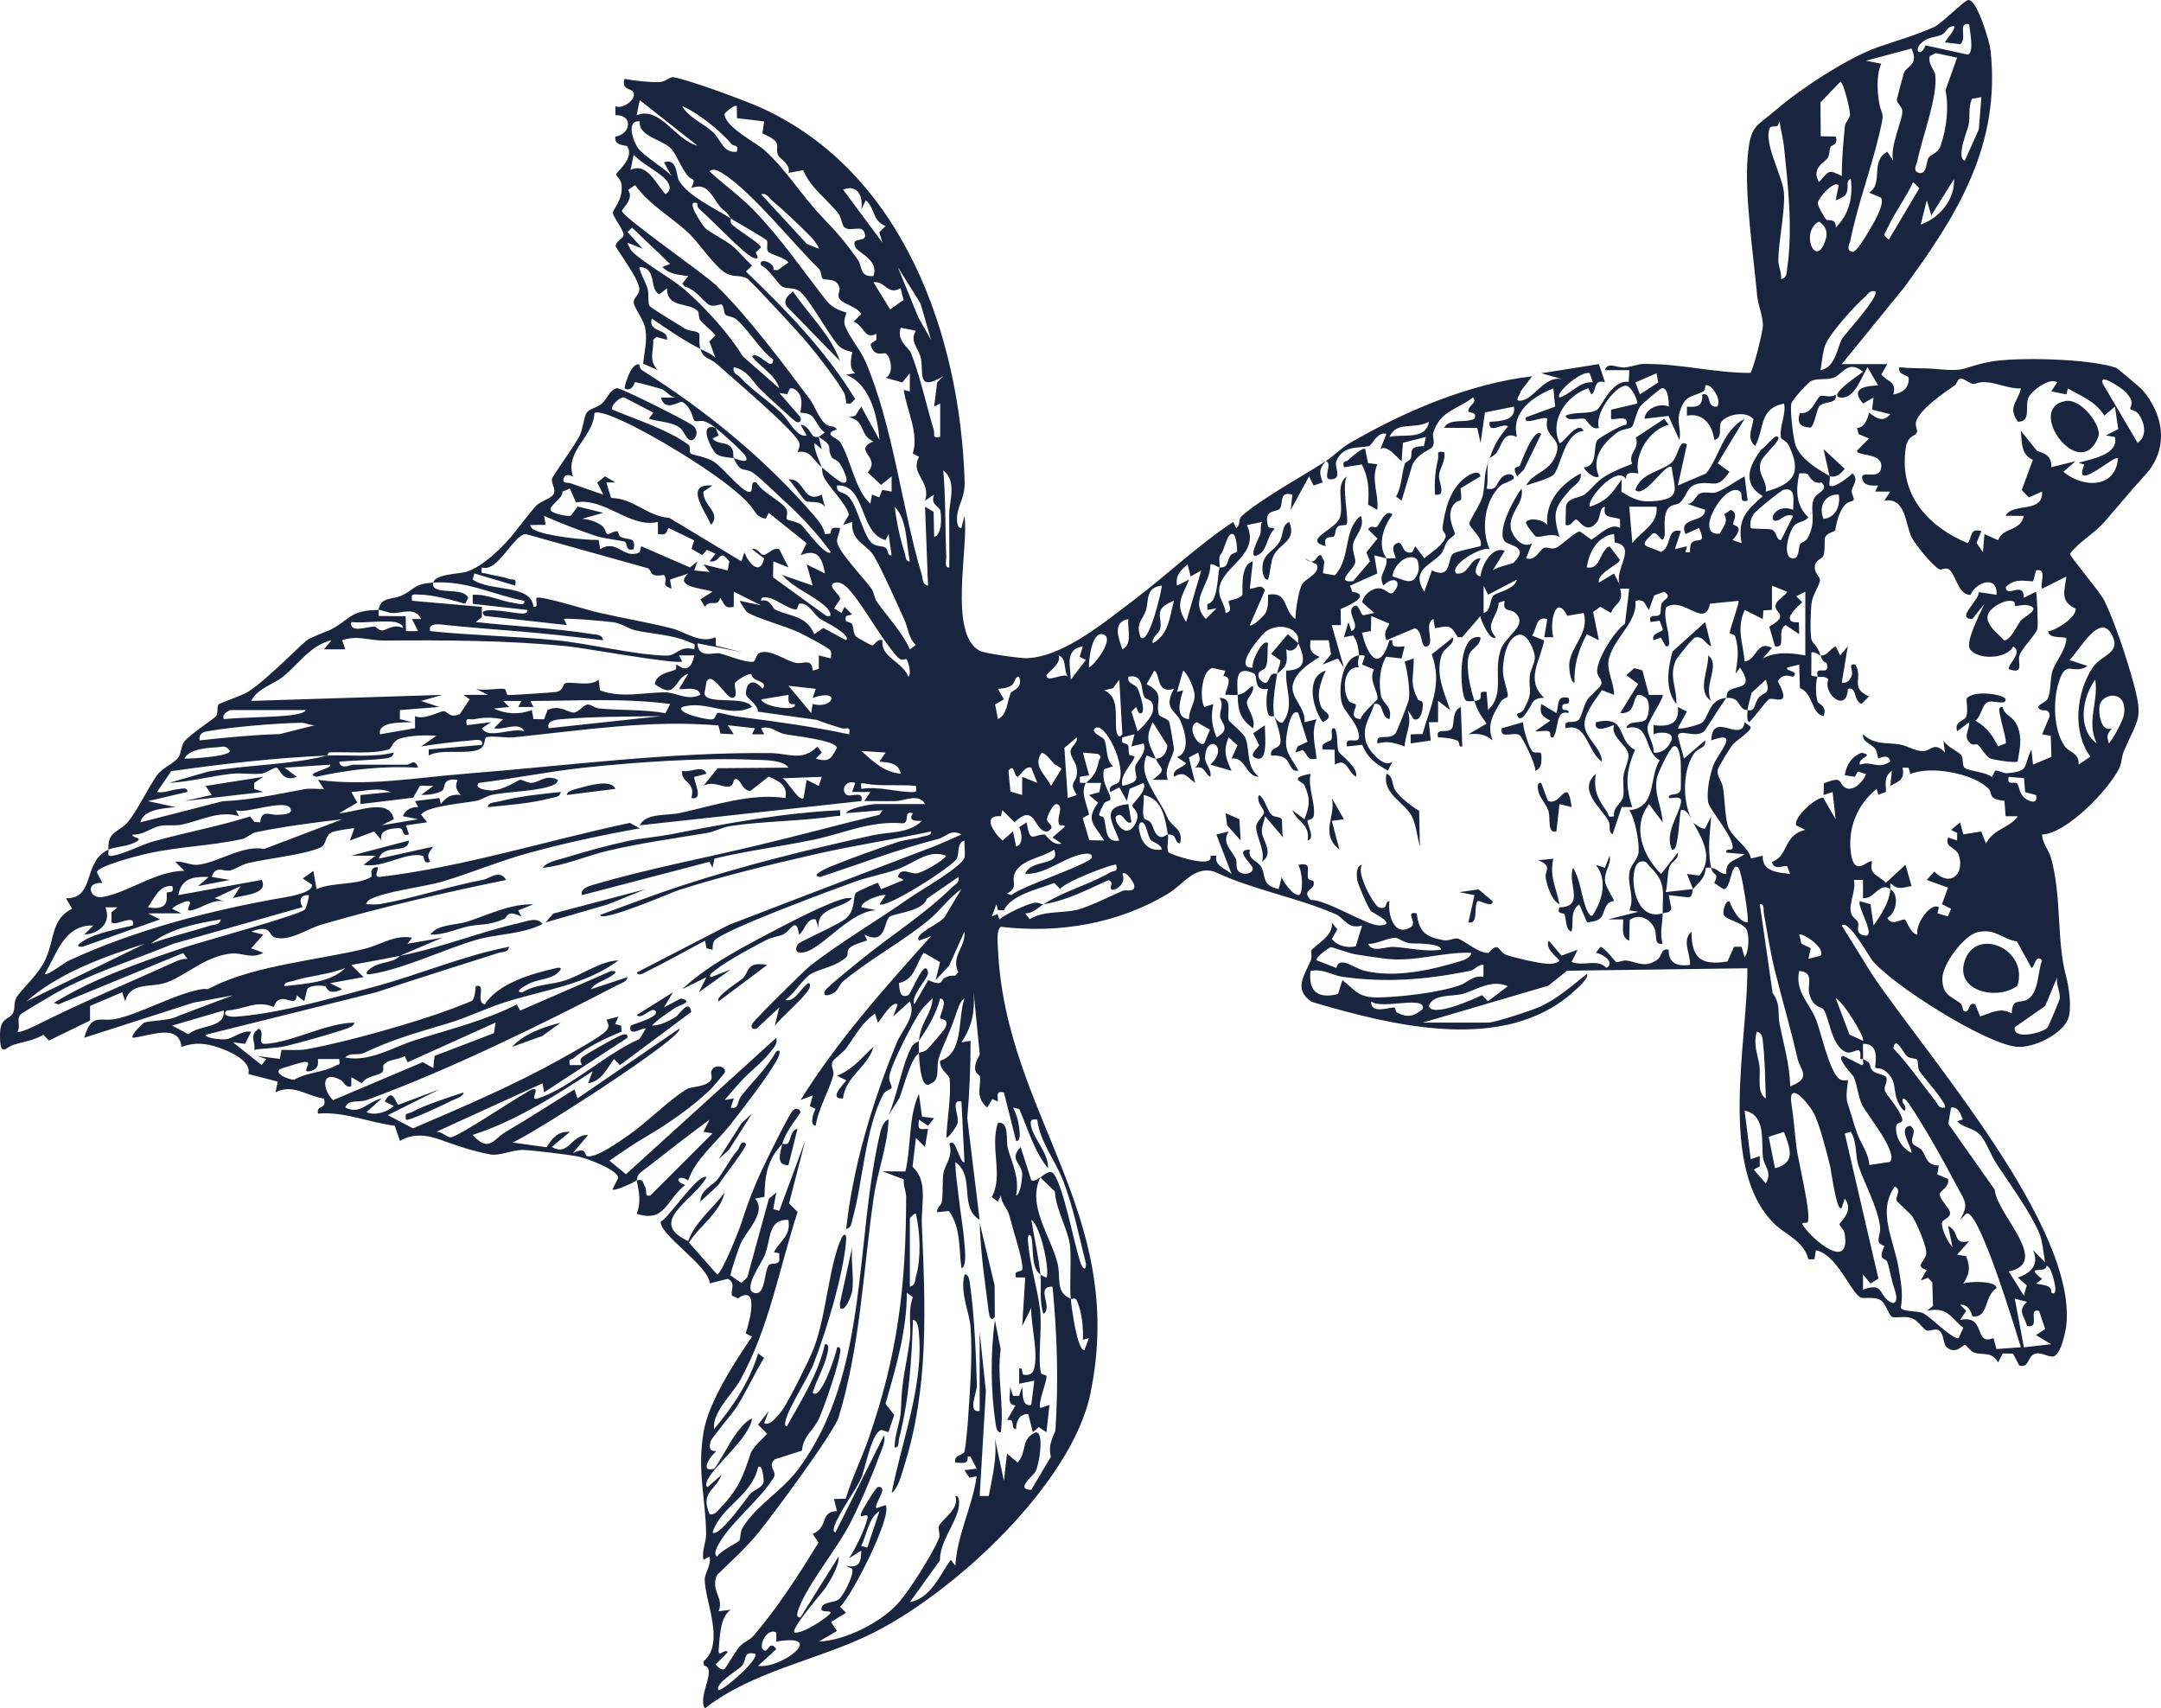 <svg viewBox="0 0 711.001 562.096" xmlns="http://www.w3.org/2000/svg" data-name="Layer 1" id="Layer_1">
  <defs>
    <style>
      .cls-1 {
        fill: #19253f;
      }
    </style>
  </defs>
  <path d="M547.041,300.515c.014,3.454-1.096,6.473-.004,9.979-3.292.52-1.406-2.868-2.939-5.541-1.665-2.902-4.93-4.342-7.896-2.285l-.156,6.833c-2.888-1.05-1.882-4.655-1.995-6.992l-4.979-.009,9.97-2.498-2.978-.486c1.903-4.346-.66-7.971.035-12.42.443-2.834,2.888-4.147,3.043-7.042.171-3.189-1.208-10.845-3.085-13.474,9.157-.857,6.352-10.679,10.021-16.465-5.37-2.647-2.892-12.621-11.021-10.513.867-2.998,5.122-1.143,6.519-2.955,1.034-1.341,1.451-5.594.005-7.008-5.813-4.063-1.679,5.52-8.515,4.976l5.919-9.574-3.922-2.896,2.641-2.305,2.684.736,2.144,8.082,4.504-.025c.645.634-4.776,8.598-4.973,10.537-.266,2.62,2.285,5.591,1.993,8.431,2.827.419,5.236-1.827,6.008-4.481.386-2.591-4.705-2.27-6.01-1.507l-.015-2.997c4.967.517,8.555-.173,8.002-5.992l2.971,1.495-2.972,5.487c.653.592,6.635-1.024,7.735-1.681,2.512-1.501,2.205-7.886,8.239-8.298-1.715,2.153-6.871,10.659-7.395,11.069-2.99,2.343-8.052-1.123-8.576,1.451l2.001,7.445,6.974-5.983c.376,2.832-2.295,2.122-3.866,4.61-3.786,5.996-3.539,16.289-.124,22.342-.808-1.417-2.008-4.568-3.989-3.997-.596,3.245-.6,7.103-1.271,10.23-.207.964-.355,2.993-1.721,2.748-2.338-5.66,2.121-10.752,3.004-15.46.495-2.639-2.663-1.221-4.008-1.518-.023-2.029,3.106-.284,3.915-2.634.158-.458.092-8.691-.009-9.693-.071-.703-.534-5.541-2.4-4.629-1.227.6-5.173,8.813-5.442,10.536-.873,5.583,1.666,9.136,1.929,14.412l-4.477-5.978c-5.685,7.366-2.173,16.996,3.987,22.952l5.479-6.984c.371,2.314-2.085,2.765-2.754,4.725-.727,2.13-.567,5.836-1.226,8.249l8.984-.993c-.321.381 0,2.531-1.424,2.742l-6.561-.739.874,4.409c-.487,1.54-1.788,1.25-2.876,1.576-.029-7.036,1.301-10.002-4.144-15.325-1.043-1.02-1.176-2.189-3.315-1.63-3.982,1.188-2.873,20.047,7.46,16.955Z" class="cls-1"></path>
  <path d="M598.975,215.649c2.438.153,3.129-2.272,4.984-3l1.495,2.993,2.499-2.983-1.982,11.971c1.71.348,2.696-.919,3.261-2.28.755-1.818-1.568-4.129,1.212-3.695,2.663,4.388-2,7.728,4.506,10.468l-2.493,2.482c-2.845-1.248-1.373-5.715-4.483-4.974-.285,8.146-8.3,1.794-6.425-3.027-.952-1.382-2.761-.651-3.574-.965.137-.413-.401-1.363.187-1.834.977-.783,3.862,1.094,2.832-2.666-.081-.294-1.206.204-2.019-2.489Z" class="cls-1"></path>
  <path d="M235.437,140.768l1.015,2.515-2.01.974c1.355,1.869,3.961,1.163,5.578,2.425,1.784,1.393.971,3.077,1.41,4.07-1.841-.313-4.723-.281-6.055-1.69-1.433-1.515-5.797-10.113.063-8.294Z" class="cls-1"></path>
  <path d="M490.113,150.752c-1.277,2.463-.264,7.203-.999,9.979,3.66.987,3.187-2.397,5.46-4.022,1.873-1.339,3.605-.476,3.509.533-.09.951-3.335,1.561-4.413,2.558-5.25,4.856-6.493,14.546-3.551,20.899-2.507-1.123-13.548,5.335-10.987,7.988,4.329.624,4.217-5.02,7.984-4.978.249.232-3.688,5.116-.012,5.973.398-3.757,3.775-10.043,7.997-8.484l-3.98,6.494c1.197-1.172,6.462-2.091,7.004-2.651,5.277-5.454-1.9-5.393-3.098-6.992-2.658-3.549,3.12-13.949,5.577-17.308,1.016,4.662-3.898,7.701-3.599,12.482.191,3.045,3.919,7.619,7.08,5.486l-1.984,4.986c3.166,1.064,4.348-2.81,5.939-3.428.979-.38,2.371.631,3.969-.042,1.542-.65,6.019-5.111,7.751-5.384l3.799,2.707c2.889-1.589,6.196-5.671,9.493-3.827l-.056-2.922c-2.942-1.004-5.75-.12-4.942-4.067-1.917.281-1.407,3.434-2.54,4.928-3.529,4.652-5.967-.704-6.936-.725-.842-.019-1.713,2.45-3.497,1.773l.13-6.269c.901-2.865,4.437-2.51,6.266-3.843,1.911-1.393,3.542-3.885,6.272-5.669,2.691-1.759,6.238-3.103,9.231-4.319-1.45-3.648,2.654-4.811,1.22-8.631l9.346-6.181,1.491,1.958c-6.439,1.58-11.474,9.911-9.981,15.985-2.14-.084-4.375-.745-4.023,1.988-2.944-5.25-13.402,7.072-11.952,9,5.863-2.014,7.054-4.188,10.482-8.981l-.087,4.053c4.322,2.705,6.476,3.633,12.09,2.948,8.025-.98,4.979-4.999,4.466-10.994-1.872-1.961-8.793,10.366-11.973,7.49,1.787-5.768,8.752-6.124,11.926-9.043,2.401-2.208,2.323-7.929,5.032-5.954l-2.979,13.486,9.276-3.939c4.739-6.116,5.314-13.924,12.682-18.019l-8.842,14.646,3.853,2.821c-3.813,5.598-4.897,3.336-9.258,3.75-4.995.475-4.333,3.837-7.052,6.407-.888.839-3.083.4-4.149,2.333-1.569,2.843-.431,7.065-.981,8.988-.815,2.851-2.255-2.58-3.976-1.018-4.9,4.627-1.799,3.517,2.827,5.915,3.834-1.48,1.649-8.12,6.611-6.895l-1.986,5.982,3.997-.987-.499,1.994,1.478-.003c.043-.926-.05-2.275.485-2.997,1.56-2.103,5.181,1.065,2.51-4.99l-4.476,2.002c-2.541-5.852,6.421-3.453,6.48-7.989l-5.987-1.98c2.361.144,2.749-2.744,4.266-3.385,1.925-.813,3.697.21,5.417-.403,2.637-.94,6.635-3.835,9.283-5.219l1.004,7.982c-3.258.788-1.154-2.031-2.585-3.076-4.816-3.519-15.621,15.053-6.531,13.917.956-2.271,2.929-3.837,1.365-6.354l2.264-1.465c2.783,1.432.332,3.967.753,4.815.25.503,4.013.442-.255,5.138l2.986,1.008c-1.355-7.933,1.533-10.662,6.983-15.476-6.91-4.045-4.581-10.002-.423-15.436,1.005-.148,4.358-5.238,5.429-4.027,1.147,1.296-5.263,5.987-5.819,8.716-.802,3.941,2.216,5.399,1.835,9.256,9.269-2.588,11.847-6.163,7.567-15.1-.782-1.633-2.462-2.033-2.578-2.579-.726-3.425,1.748-7.624.991-11.277-8.322,1.613-6.41,8.227-9.482,13.953-3.025-2.38-.938-5.94-.596-8.812-2.405-3.022-9.232-1.449-10.665,1.064-.891,1.563.677,5.106-2.21,5.771-.623-4.811-3.578-9.089-9.008-7.989l.001-2.987c3.416.338,5.272-.246,5.012-4,3.415-.937,1.003,4.469,4.977,3.99,1.607-2.534-2.314-7.921-3.921-6.93-.089.055.058,1.546-.734,1.965-3.643,1.927-5.795.99-7.558,6.243-1.385,4.127.512,5.839-.262,9.705l-3.588-7.903-7.897.914c.339-3.547,5.236-5.274,7.979-3.992.141-1.14-.222-6.945-2.46-5.964-.729.32-6.38,5.131-6.984,6.004-1.289,1.862-1.93,5.994-2.775,6.719-.73.627-3.16.595-4.719,1.763-4.71,3.529-8.619,8.395-6.031,14.439-1.213,1.052-4.448-1.611-4.987-2.969,4.827-.276,2.955-6.819,4.477-9.019.309-.446,8.107-5.207,9.502-4.99,1.083-3.683-4.289-1.25-5-1.989l.009-2.978,8.531-1.988c.538-.688-1.961-6.203-3.877-5.91-3.853.589-10.145,9.505-8.657,13.871-2.404,1.02-4.062-2.83-4.689-2.969-1.789-.393-5.839,1.062-6.284-1.009,2.902-1.463,7.88-.383,10.319-1.925,1.616-1.022,4.724-9.92,10.476-9.223l.176-3.837-7.995-.014c.852-2.943,3.877-.699,6.484-.895,2.122-.16,4.239-1.101,6.051-1.134,12.028-.214,23.329,2.969,35.228,2.928.993-.591,4.169-13.731,4.195-15.415.051-3.361-1.614-6.793-1.905-10.052-1.187-13.287-4.219-33.209-3.098-45.796.927-10.411,2.577-9.458,9.516-15.447,7.732-6.673,23.512-17.068,33.427-20.501,6.173-2.138,12.229-3.833,18.374-6.589,2.411-1.081,9.777-8.556,11.128-8.864,2.957-.674,7.157,13.831,7.443,16.436,3.443,31.399-10.985,54.4-28.558,78.293l-20.385,25.049h14.981l-1.974,3.398c2.264,2.703,5.049,2.13,3.981,6.588,2.943-.522,5.225-2.087,5.017-5.401-.069-1.089-3.862-.994-3.024-3.582,3.976.534,8.082.209,12.055.606,10.423,1.041,8.394-.582,17.655-2.355,8.925-1.708,33.132-1.001,41.529,1.942.534.187,8.136,6.655,8.671,7.272,7.254,8.369,8.708,19.518.973,27.965-4.737,5.173-8.854,10.223-13.463,15.495-3.453,3.95-8.105,6.3-11.318,10.462-.006.958,9.91,12.564,11.325,15.467,3.481,7.139,7.345,18.959,9.423,26.523,3.488,12.698,1.71,11.947-2.982,22.886-.752,1.754-.727,3.912-1.472,5.518-3.201,6.899-17.364,21.741-25.466,21.977.056,2.864,2.154,4.96,2.896,7.585,3.659,12.945,1.772,27.171,5.008,39.114.941,3.474,2.013,10.996.57,14.179-2.284,5.039-11.296,9.459-16.844,8.965-10.135-.901-40.753-20.198-47.531-28.441-.991-1.206-7.844-13.631-10.007-11.452l10.136,16.359c18.122,26.739,66.958,82.436,63.769,114.941-.249,2.533-1.952,10.365-4.483,10.516-1.801.108-3.768-1.497-5.801-.924-2.641.743-1.827,4.853-5.199,3.889l-2.091-3.914-3.375-.061-1.512,2.955c-2.08-3.737-5.034-2.302-7.785-3.198-1.458-.475-2.544-2.584-3.19-2.563-.829.026-2.764,3.222-5.867.852-1.321-1.009-.868-4.55-2.655-5.641-1.294-.79-2.934.428-4.035.015-1.394-.522-2.61-3.513-5.649-4.229-1.921-.453-4.002.165-5.582-.188-1.179-.263-2.111-4.372-3.765-5.453-2.302-1.505-5.769-.321-6.874-1.057-3.567-2.376-7.556-13.913-14.555-15.456l-.481,2.972-1.977.001c-1.486-5.986-7.598-8.179-11.01-11.47-19.089-18.414-8.85-60.503-9.082-84.276l-59.318.805-6.165,4.928-41.283,12.144h21.473c2.166,0,14.151-3.936,16.836-5.134,5.853-2.612,10.656-6.918,15.613-10.84,1.096,1.143-3.575,5.12-4.514,5.96-22.788,20.39-59.818,10.928-85.955,3.196-6.156-4.064-2.443-8.595-.311-13.671.494-1.177-.005-3.057.167-3.284,1.502-1.984,7.355-4.715,6.741-9.174l1.82,2.293-1.828,3.141c1.842,2.305,5.068,3.022,7.867,2.428l2.115-6.86c-4.769,1.421-5.802-2.462-8.744-3.743-12.596-5.483-27.326-8.022-39.928-13.997-6.57-1.954-10.129,4.221-15.212,7.285-16.415,9.894-36.047,13.132-54.995,10.872-1.53,1.109-1.036,5.214-.956,7.057,2.385,54.717,42.628,86.8,30.479,146.306-6.185,30.293-45.908,66.743-73.058,79.723-17.634,8.431-38.197,11.902-53.815,24.079-2.605-3.95,4.195-13.092-.322-14.11l-.167-1.348c7.252-5.999.427-19.904.42-26.97-.002-2.085,2.299-4.894,1.563-7.495l-1.981,1.012c-.607-2.894.889-5.771.871-8.45-.076-11.556-3.091-20.718-.774-33.884,1.708-9.703,10.305-22.903,15.874-31.065l-2.071-1.089c1.337-4.097,4.54-16.243-2.58-11.525l-1.868-.849c-.773-1.236,1.496-4.2-1.464-5.56l-5.928,1.498c-.3-5.844-16.489-15.869-16.122-20.337,2.227-.672,12.754-16.548,15.05-14.536-4.278,7.756-19.763,14.601-6.009,20.959,2.183-6.205,8.08-10.709,11.992-15.976-1.603,6.782-8.149,10.81-11.743,16.458l9.256,10.479c1.455-.004,7.243-14.511,8.008-16.935,2.241-7.101,4.731-13.44,8.294-20.662,1.333-2.701,7.396-15.158,8.632-16.334,1.448-1.379,2.544.08,2.512.536-.043.609-4.937,6.179-5.973,10.483.128-.13,1.244.276,1.766-.193,1.102-.99.864-4.394,3.217-4.799l-2.994,11.981c-4.237.094-2.664-4.186-1.989-6.989-4.957,5.055-5.803,10.559-5.875,17.38l-3.113.601c4.013,4.306-2.951,10.787-4.71,14.751-.617,1.391-3.492,9.748-3.355,10.545l3.582,2.463,1.942-1.857,7.09-25.857,2.433-2.051-1.002,5.479,1.996.507,8.51-22.955-5.291,20.532,2.812,2.831c-6.12,18.772-9.246,37.73-18.808,55.198-2.661,4.861-9.303,10.533-8.684,16.279,6.196-7.417,11.705-15.594,14.497-24.955l1.963,1.49c-3.188,5.242-5.684,10.788-8.938,16.009-1.42,2.278-8.266,10.23-8.598,11.353-1.299,4.397,1.903,2.727,1.579,3.586-2.229,1.921-5.077,6.861-.498,5.523.593-.173,5.487-9.062,6.504-10.492,1.225-1.723,3.938-5.431,5.987-5.996-.868,6.663-13.488,16.175-14.976,20.977-.159.513-.274,1.629.48,1.473l4.489-3.988c-2.255,5.581-7.01,5.652-3.978,12.977,1.753.349,2.463-.905,3.504-1.98,6.102-6.299,7.498-10.453,10.001-17.924.729-2.176,3.904-4.787,5.457-6.571l-2.98-2.967,3.492-4.498-1.503,3.979c1.95,1.311,5.388-3.356,6.452-5.026,2.286-3.586,8.127-15.208,9.73-19.222,4.284-10.727,5.036-27.475,9.274-36.656.618-1.338,1.664-1.65,1.526.514-.691,10.843-6.694,30.756-10.819,41.116-1.851,4.65-8.527,14.792-9.184,18.78-.096.582-.262,1.644.506,1.499,4.775-8.505,10.354-17.309,12.5-26.947,1.77-.251.974,2.241.757,3.251-.963,4.468-3.558,8.357-4.758,12.713,2.712,2.846,7.896-13.339,7.997-14.964,1.578-.279,1.078,1.376.914,2.401-.706,4.396-4.963,16.847-6.867,21.105-1.61,3.6-5.36,5.933-5.552,10.483l-8.986,2.874c-2.506,2.392.622,3.744-.201,5.734-4.337,7.388-14.252,14.944-18.122,21.941-.588,1.063-2.002,3.393-.655,4.338.907-1.76,7.025-4.822,7.291-5.193.507-.709.207-2.862,1.123-4.346,4.611-7.472,13.062-12.086,18.494-19.472,23.303-31.682,18.212-74.823,26.907-111.064.204-.852,1.374-3.764,2.609-3.686-.298,8.617-3.643,17.002-4.882,25.556-3.551,24.517-4.318,48.439-11.538,72.333-1.499,4.962-21.812,32.366-26.505,38.133-3.766,4.628-9.131,9.535-13.478,13.744-2.372,5.129,2.395,7.518.489,11.968l3.986-.498c-3.519,2.429-3.547,8.635-3.97,13.019-.314,3.254,2.284-.65,2.972.96l-3.965,4.003c.587.852,2.056,2.117,2.952,1.486.368-.259,3.729-6.091,5.017-7.476,1.304-1.403,3.276-2.002,4.529-3.461,7.865-9.164,15.057-20.333,21.342-30.643l-1.899-2.827c5.438-2.368,2.236-7.365,7.99-7.516l-1.009-3.975,3.892-.113c2.02-6.804,5.237-13.195,7.558-19.899,9.586-27.688,12.232-50.095,12.316-79.329.005-1.802-1.052-3.848-.773-5.818l-7.005-2.665,7.518.045c1.956-8.166.946-18.121,4.458-25.523l1.012,7.501,3.997.495-2.031,2.484-2.964-1.985c-.379,3.261-.18,3.236,2.987,2.998l-1.01,5.988-2.976-2.991-1.125,9.492c5.209,4.61,2.784,12.291,3.067,18.998,1.133,26.844,2.459,53.503-5.93,79.851-.812,2.552-1.805,6.831-4.002,8.465,3.228-16.851,10.779-35.944,8.887-53.322-.105-.964-.436-3.755-1.896-3.578-.371,13.13-1.262,26.186-4.525,38.924-.29,1.134.062,3.243-1.468,2.999-.121-4.199,1.934-8.336,2.053-12.469.308-10.639,1.642-13.339,2.92-22.979.591-4.457-.746-9.394,1.016-13.979l-2-1.481c.051,12.266-3.621,24.826-7.019,36.534l2.891,3.688-1.922,5.668-2.32-.751c-3.253.801-5.321,12.964-6.684,15.987-1.807,4.005-6.939,10.681-8.693,15.479-.26.712-.731,2.15.267,2.261l15.989-31.94c.684,2.027-1.022,5.215-1.753,7.233-2.405,6.639-6.147,15.333-9.348,21.606-4.375,8.572-13.947,20.041-16.911,28.029-.343.925-1.304,3.261.53,3.025l12.502-19.956c.391,2.524-2.438,7.357-4.059,9.92-1.129,1.784-11.788,13.784-10.422,15.03,2.613.45,9.77-4.252,11.491-5.98,1.892-1.9-3.739.09-2.497-2.486.795-1.65,4.027-1.328,5.552-2.443,1.493-1.091,5.2-8.196,4.418-10.06l-1.996-.987c4.314.827,4.906-1.045,4.991-4.995l-3.978,2.503c2.154-3.428,5.027-9.173,5.996-12.981.724-2.847-3.205.83-1.995-1.984.574-1.334,4.572-8.114,5.495-8.495,3.889-.179-1.601,5.764-.507,6.976l2.98-.995c2.472,3.188-10.977,29.789-14.96,33.464l1.983,1.974-4.982,3.015,1.98,2.965-5.984,3.5c8.662-.413,20.063-6.065,25.965-12.472,3.678-3.992,11.597-16.602,13.558-21.485.553-1.376-.4-3.009.002-4.014.937-2.347,6.814-5.454,5.428-9.938,1.729-.257,1.153,3.645.949,4.438-1.42,5.518-6.04,10.699-6.037,16.747l-9.903,13.745c6.941-1.3,9.79-8.854,13.487-13.964l1.484,1.988c.564-10.18,5.573-19.296,7.014-29.436l-2.394.458-1.609-2.473,3.989-.498-2.017-3.977-.964-.002c.393,2.747-1.734,2.007-4.005,1.981-.76-2.609,2.63-2.256,3.008-3.698.318-1.216.906-7.089,1.024-8.821.665-9.763,1.682-21.996.964-31.912-.379-5.233-3.571-11.299-1.995-17.46,1.292-.275,1.611,1.865,1.738,2.731,1.465,9.973,2.048,23.569,2.329,33.707.069,2.47-3.249,9.159.916,8.487v-25.959l2.045,19.422-2.042,34.486,2.987.012c1.144-6.401,2.795-12.336,2.014-18.97l2.976,13.968,1.014-8.98,3.49,2.975c3.225-3.457.882-7.828,5.995-9.946,2.876-.075,1.081,10.686-.072,12.89-.727,1.389-6.9,5.953-1.446,6.039l6.464-10.845c-.852-3.467.219-5.534,1.494-8.658,1.047-15.816.607-31.52-.953-47.365-5.875-.045.381,6.777-2.98,8.975-1.482-4.307-.572-8.776-1.01-12.973.497.368,1.372.868,1.988.998,1.25-1.833-1.889-17.143-4.974-18.97,1.005,6.243,2.319,11.575,2.986,17.971-3.196-2.366-2.113-8.461-2.998-12.471-1.337-1.633-1.107,1.212-1.039,2.013.635,7.47,3.08,14.976,3.93,22.044.745,6.2-.85,16.164.316,20.879.157.633,1.771.425,1.815,1.046.125,1.755-3.028,9.166-2.016,10.419l2.979-.995-1.003,8.981-2.485-1.701-1.997,1.684-1.503-5.967c-2.845-.2-4.035,2.53-4.001,4.981-2.066-.112.082-3.657-2.974-3.009l2.8-4.822c-3.094-.159-1.57-3.663-1.802-6.136l.992,2.999h1.99s.992-2.999.992-2.999c.277,2.082-.242,6.695,3.002,5.988l.998-7.984-4.982.99.003-4.984c1.674-.454.532,1.847,1.481,2.024,1.468.274,2.846-.089,3.343-1.689,1.668-5.368-1.039-14.572-.85-20.304l-2.976,5.981.995-15.966-3.004-.007c-1.057-2.604,1.822-1.606,2.041-2.636.436-2.053-2.298-10.816-3.119-13.583-.389-1.312-.931-3.641-1.311-4.738-.664-1.915-2.55-3.713-2.615-5.99l-.99,1.981-2.018-1.5c3.933-7.12-.681-16.107,2.026-24.453,3.888-.499,2.578,5.738,3.239,8.242,1.39,5.264,3.948,9.643,2.759,15.717,1.46-.461,1.919-5.271,2.004-6.565.262-3.989-4.676-5.064-.511-9.4l3.503,10.976c1.416.36,1.977-.528,2.984-.996-4.431,9.027,3.109,18.915,5.556,27.893,1.36,4.99-.859,9.86,4.432,12.044.276,2.847,2.073,16.902,4.494,16.953l1.49-3.982-1.995.506c.222-3.858-.354-9.322-1.956-12.832-.593-1.3-1.32-.352-2.033-.646-.438-4.516.245-12.332-.208-17.178-.494-5.295-4.812-12.332-4.993-18.091l-4.786-4.668c.827-.385,3.085-2.965,4.477-1.038,3.243,4.489,6.542,22.714,8.77,29.229.454,1.327,1.734,3.226,1.754.257-2.307-9.123-4.135-18.631-7.539-27.421-2.547-6.575-7.771-13.028-8.466-20.003-2.298-.417-2.414.469-1.971,2.471.804,3.628,5.882,9.13,5.477,13.505-4.479-5.447-6.625-13.004-9.459-19.498l-2.031-.456c1.064,2.086,1.707,4.131,1.997,6.483.123.996.741,4.692-.988,4.484l-4.02-15.966c-2.791-.572-1.933,1.043-1.991,3.007l-1.814-.818-1.678,2.795c-4.306-3.6-1.79-7.212-2.46-10.325-.17-.788-3.419-1.156.002-7.11l-2.022-20.497c.426,6.444-.513,11.3-4.014,16.46l2.997-.489c.024,8.453-.337,16.938-1.08,25.461l4.075,33.444c-7.005-4.279-1.285-14.223-7.97-18.97-.041,3.827.676,7.595,1.07,11.395.526,5.073,1.568,10.462,1.954,16.021.109,1.57.746,6.851-1.027,7.524-.96-6.668-.103-13.202-4.126-18.875l-3.883.4c-.262-1.405,1.355-2.303,1.554-3.462.418-2.446.129-7.285.518-9.438.501-2.769,3.287-5.574,1.937-9.549,2.067-2.69,3.32,6.522,4.978,5.981l-.994-19.958c-3.918-.815-.507,4.955-1.318,7.309-.317.92-2.491,4.267-3.66,4.662.214-5.815,1.669-13.808,1.084-19.501-.136-1.322-3.421-2.893-3.117-5.877,7.854-2.425,5.722-13.856,8.004-20.54-1.284.517-2.52,4.26-2.922,5.551-1.58,5.07-4.631,10.855-5.595,14.374-.866,3.16.689,7.016-2.775,8.222-3.154,2.196-3.599-7.901-3.679-10.181.473-.355,1.711-.125,3.005-1.45.642-.658,5.29-6.155,5.489-6.532,1.863-3.534-1.509-2.862-1.543-3.56-.057-1.173,2.747-5.905.053-6.422-1.322,5.16-4.177,9.789-7.004,13.97.559-6.425,4.123-8.416,4.499-13.973-1.35,1.337-2.777,2.531-3.889,4.099-2.577,3.635-9.83,17.683-10.372,21.616-.212,1.538.85,2.928.785,3.636-.071.772-1.99.743-2.795,2.278-5.953,11.349-6.67,28.743-10.05,40.902-.375,1.347-.405,3.041-2.137,3.344,2.32-20.917,8.568-41.443,16.484-60.889,1.968-4.833,6.694-9.09,4.468-13.991l-5.486,4.985,1.503-3.979c-1.858-1.369-5.312,4.743-6.496,5.976l-.989-2.986c-4.464,3.222-6.561,7.446-9.495,11.475-1.078,1.481-4.05,3.35-4.522,4.517-.59,1.458.647,2.864.308,4.233-1.23,4.964-5.016,11.219-5.783,16.704-2.276-.203-.617-4.461-.067-5.565l-1.865-.847.936-3.564-3.98,1.502c12.207-19.605,27.562-36.801,42.935-53.925l-3.98,1.502c-1.794-2.429,7.464-5.708,8.529-7.937l5.433-9.035c-3.997,2.722-6.827,6.885-10.504,9.957-8.831,7.378-19.467,12.923-28.498,20.461-1.162.97-1.475,2.632-2.682,3.54-1.079.812-4.221,1.932-3.24-.497.396-.979,12.052-10.361,14.042-11.927,9.524-7.491,18.953-13.519,27.802-22.128,1.062-1.033,2.531-1.443,2.087-3.395l-10.363,7.146c-1.33,4.297-10.722,4.68-12.388,6.046-1.823,1.494-.984,9.458-8.207,5.78l.975,1.923c-1.77.536-4.698,1.369-5.989,2.597-.836.795-.111,2.155-.948,2.931-3.275,3.039-8.595,3.747-11.57,5.464-2.422,1.398-5.754,6.724-8.428,8.548,3.001,1.032,5.284-4.147,7.49-5.491.74-.158.683,1.048.487,1.48-1.445,3.172-8.993,9.385-11.482,12.488l1.493-5.985-7.494,6.98c-1.246.401-2.002-.249-1.476-1.475.543-1.266,17.181-17.715,19.467-19.482,9.664-7.466,22.506-15.121,32.706-22.273,3.379-2.369,17.172-10.181,17.737-13.162.32-1.686-.157-3.738-.018-5.5-2.622.858-1.601,3.999-2.525,5.952-1.121,2.369-23.218,16.62-25.429,15.005l1.997-2.976c-.667-.53-7.965,1.719-7.987,3.976l4.991.996c-8.226.129-16.774,11.351-22.905,13.556-2.669.96-4.543.11-2.924-2.432.53-.833,13.758-6.562,15.918-8.542,3.127-2.867,2.029-6.761,3.141-8.338.229-.325,6.776-3.294,7.256-3.275l1.04,2.109,7.457-3.063-1.991-.995c1.131-3.484,3.965-.886,6.279-1.178,1.867-.236,8.46-3.939,9.701-5.791-5.967-2.241-10.331,2.395-16.026,4.435-4.463,1.599-9.763,2.561-13.918,4.058-6.797,2.449-44.362,16.262-46.425,19.533-.495.785-.521,1.977-.545,2.914l-1.971-.483-.496-2.5c-6.278,3.304-12.581,6.917-18.95,10.015-.945.459-2.784,1.891-3.535.46l30.283-15.653c22.848-8.837,46.099-17.662,68.61-26.257l7.958-3.51c-3.528-1.955-4.893.776-7.922,1.553-12.98,3.328-25.673,8.196-38.522,12.413-4.049-.322,3.147-3.32,3.526-3.475,6.468-2.644,15.287-5.811,21.953-8.007,2.545-.838,5.486-.958,8.2-1.798,1.043-.323,3.02-.262,2.78-1.688-12.552,2.691-25.447,4.61-37.956,7.469-14.991,3.426-30.421,7.138-45.099,11.825-1.675.535-25.772,10.936-25.811,8.153,8.796-3.194,17.537-6.586,26.457-9.505,20.86-6.825,42.103-12.024,63.205-16.688,5.498-1.215,11.89-.449,16.209-4.763-5.72.397-2.798-2.427-2.984-2.483-3.311-.995-.923,2.9-3.255,3.325-10.745-.979-19.606,3.365-29.465,5.399-10.792,2.226-21.841,3.619-32.572,6.196l-.636,3.042-.985-1.987-41.949,10.97c-.744-2.229,2.581-3.092,3.968-3.495,17.855-5.186,36.037-8.653,53.987-12.939,13.338-3.185,26.598-6.768,39.925-10.009l.988-1.499-11.979.978c.524-1.64,8.271-2.985,9.483-2.985h16.479c-1.969-3.705-6.817-1.064-9.501-1.002-3.49.08-6.993-.03-10.474-.006l1.997-2.975-5.991-.019.995-2.978c-3.219-1.12-4.821,2.424-2.891,3.895,1.282.977,5.825-1.643,4.895,2.083l-72.912,7.982c2.115-4.176,8.704-3.063,13.38-4.087,11.197-2.452,23.164-6.585,34.554-4.894.856-4.111-2.181-5.677-5.529-7.032l-5.95,4.676c-3.19.079-3.202-5.097-5.471-3.603-.765,5.12-5.904-.512-10.01,1.96l4.656-5.819,23.308-.172c-1.627-2.643-8.453-2.488-11.649-2.617-17.316-.699-38.349.785-55.752,2.639-11.455,1.221-23.019,3.594-34.465,4.994-1.988,2.088,3.656,2.557,4.523,2.486,4.111-.338,8.52-3.505,9.031-3.516.993-.021,2.382,1.116,3.869,1.011,2.507-.178,4.828-2.95,8.539-.983.271.249-.539,1.284-.983,1.502-4.646,2.272-15.016,2.278-20.553,3.416-1.968.404-3.322,1.585-5.039,1.952-3.568.761-16.887,1.75-18.358,4.617l1.983,2.472-6.996,1.019,1.007,2.976c-2.956.88-1.132-2.143-3.424-2.073-2.838.087-6.646.765-5.573,4.074l-2.476-2.972-7.987,2.993,1.478-4.004c-.272-.248-6.499.878-7.268,1.206-2.582,1.099-1.648,4.077-3.946,5.109-5.314,2.386-17.502,3.585-23.784,5.114-2.09.509-3.792,1.83-5.718,2.365-2.235.62-4.884-1.915-6.218,2.166l5.987.999-10.467,2.023,3.476-3.001c-5.045-.185-8.972.42-9.982,5.97l27.45-4.998c2.382,4.792-6.242,4.944-9.472,5.997l2.519-3.966-8.512,3.966,2.991.998c-3.832-.606-7.359,2.267-10.505,2.987-3.414.781,1.532-3.546-1.909-2.922-.931.169-4.194,1.632-4.554,2.446l2.986,1.482-10.974.023,3.98,1.972-25.471,8.998c-2.911.201-.861-1.215.154-1.854,4.49-2.827,11.178-3.854,16.338-5.145,1.087-4.205-5.621.436-6.992-.994l-.015-3.348,2.006-1.628-3.993-.002c2.073,4.988-2.001,8.714-6.987,8.968l2.991-2.975c-9.525-.318-11.96,9.198-15.975,15.955.777.721,6.439-3.739,8.01-4.463,22.068-10.162,47.148-16.689,71.1-20.794,1.842-.316,9.443-1.645,8.777-4.177l-2.992-2.003,3.498-2.494,1.035,6.007c5.073-2.35,13.332-1.194,17.884-3.962.791-.481-.702-2.227,1.065-3.04,3.107-1.431-1.087,3.311,1.94,2.958,27.217-3.178,55.375-12.091,82.218-17.764l3.216,1.807c-12.246,2.179-25.153,4.92-37.169,8.281-9.554,2.672-18.408,6.438-27.735,9.215-5.979,1.78-19.204,3.261-23.993,5.967-.478.27-1.284,1.285-.988,1.498,1.456-.016,2.977.195,4.43-.053,10.704-1.825,22.83-5.891,33.951-7.999,2.116-.401,5.474-3.544,7.555.065-20.283,4.148-40.762,8.9-60.723,14.682-4.521,1.31-10.865,5.844-15.562,4.158-1.92-.69-.913-4.386-7.598-1.846l3.99.998-4.005,4.483,3.998,1.485c-3.636,2.156-7.115-.025-10.251.224-8.502.675-15.113,7.18-21.469,9.506-5.225,1.912-11.932-.344-13.729,6.249l-.977-2.979-10.57,4.483-.017,4.813-13.498,6.586-1.843-1.911c-2.983,1.827-6.476,2.286-9.747,3.281C1.8,344.56.011,348.181,0,340.671c-.009-6.108,2.877-4.986,4.212-7.227.821-1.378.237-3.336,1.071-4.962,1.504-2.933,7.284-7.402,9.809-13.117,2.922-6.617,1.781-12.914,8.624-16.379l-2.007-3.454c9.772.255,5.347-12.126,13.982-15.984.104,1.468-.648,2.331,1.479,1.995,3.672-.58,9.423-3.63,13.287-4.706,10.53-2.931,21.591-4.971,31.798-8.192l1.461,1.789,1.893.121c.495-4.459,3.105-2.24,6.031-2.473,1.118-.089,4.806-.069,3.965-1.998-1.524-3.494-15.085,1.915-17.977.492l1.015,1.982c-6.492-2.051-12.605,1.449-18.74,2.747-2.476.524-5.038-.047-7.507.483-2.661.572-5.502,3.102-8.71,2.779-.743,1.29,3.977.819.989,2.481-2.686,1.494-6.843,1.543-8.985,2.5-.44-6.228,3.672-5.758,6.389-9.088,3.138-3.845,6.712-11.348,9.578-15.386,1.812-2.553,5.744-3.901,7.057-5.924,1.036-1.596.816-3.631,1.887-5.102,1.593-2.189,10.202-7.871,10.549-8.457.681-1.153.185-3.017.683-3.765.285-.428,7.534-2.89,9.464-4.029,6.262-3.693,18.572-16.75,20.346-17.601,6.155-2.952,6.47-1.917,12.424-6.498,3.347-2.575,6.22-2.908,10.509-3.024-.079.646.037,1.34-.003,1.991l8.905.089.086,4.904,3.991-.001-1.992-3.978,2.996-.02c-2.044-4.176-6.333-1.791-9.461-1.958-1.592-.085-3.412-1.058-4.521-1.028.536-4.398,4.777-3.332,7.713-4.774,4.479-2.201,3.655-3.747,10.264-4.212-.944,4.585,9.792,1.067,11.495,4.993l-.992,1.964c-4.382-1.228-10.508-2.941-14.974-3.001-2.05-.028-2.927-.577-2.516,2.02l22.972,2.016.012,3.356-2.01,1.622c12.489,1.414,26.129,2.01,38.452,3.998,1.485.24,3.081.054,3.489,1.993-9.452-1.104-18.978-2.216-28.474-2.975-7.838-.626-15.214-1.2-22.97-1.997-1.9-.195-6.429-1.057-5.486,1.977,13.708,1.439,27.691,1.632,41.443,3.012,11.35,1.139,25.023,4.681,35.998,5.055,3.88.132,4.413-3.506,9.445-2.071.312-2.104.115-1.62-1.257-2.233-5.834-2.603-12.178-2.764-17.983-3.983-2.295-.482-4.433-2.208-7.304-2.682-1.926-.318-15.724-1.536-16.403-1.073l1.012,1.981-26.974-2.997c-3.861-3.541,9.724-.992,10.458-.948,1.086.065,3.787.641,3.52-1.027l-17.979-2.011.007-2.987c4.813-.28,9.087,2.133,13.762,2.72,1.09.137,3.432,1.119,3.211-.717-10.287-2.013-19.145-6.761-29.956-6.002.591-2.872,8.605-2.83,10.916-3.564,5.34-1.696,11.566-7.743,15.05-11.955,1.95-2.357,6.017-7.828,8-9.883,1.245-1.29,4.795-2.336,5.54-3.565,1.069-1.763-.8-3.6-.413-5.288.187-.815,7.623-11.142,9.025-13.988,1.166-2.368,1.366-6.171,2.349-7.636.897-1.338,3.572-1.747,4.987-3.002,1.995-1.769,2.496-4.553,4.992-5.095,1.377-.129,22.738,10.675,24.833,12.181,2.697,1.939.786,5.591-.872,4.861-1.406-.619-1.987-3.075-3.25-4.014-2.675-1.987-7.119-1.963-10.239-2.979l1.502-1.99-9.262-4.835c-1.098-1.108-5.166,2.674-4.229,3.829,7.468,3.132,18.629,6.729,24.985,11.552,1.027.779.016,2.484.933,2.988.957.526,5.337.984,8.003,2.976,2.636,1.969,7.939,8.438,10.533,9.447,2.705,1.052.257-4.006,2.969-2.978,1.814,3.212,8.029,6.078,9.623,8.459,1.002,1.497-.004,2.872.372,3.589.254.485,3.351.73,4.72,1.878,1.171.982,7.984,10.623,9.768,9.019-4.46-6.139-9.818-11.872-15.454-16.99-2.593-2.355-7.582-7.306-9.975-8.999-3.046-2.155-4.176.371-6.531-4.953.827.141,5.156,2.239,3.986-.486-.599-1.396-8.186-8.115-9.979-9.499-4.997-3.855-5.195-1.432-7.05-2.441-.329-.179-.917-4.67-3.941-6.091-.847-.398-5.668,3.51-6.986-1.442l4.985.003c-2.026-.076-3.038-2.131-4.725-2.771-.637-.242-8.274-2.322-8.724-2.286-.297.024-.941,3.401-3.518,2.044.262-1.971,2.45-8.72,4.841-7.845.13.627.335,1.492.882,1.836,21.044,13.244,40.996,29.532,57.164,48.471,1.313,1.539,2.644,3.437,3.043,5.46l1.869-.152c.156-2.23.977-2.006,3.103-1.831-.023,1.521-1.069,2.88-.977,4.43.191,3.201,9.04,12.219,11.383,15.62.831,1.206.884,3.048,1.736,4.251,3.642,5.145,8.282,9.882,10.851,15.622l1.94-1.441c-2.464-2.39-2.519-5.612-3.734-8.258-2.624-5.71-7.002-15.782-10.001-20.953-2.358-4.067-7.588-4.654-7.206-11.281l-2.982,1.003,1.916-3.366c-.918-3.85-6.812-9.148-8.386-12.681-.552-1.239-.323-2.433-.529-2.921,2.095,1.728,4.152,3.579,6.512,4.977,3.757,1.045-.086-5.46-.687-6.352-.639-.948-2.193-1.344-2.527-1.912-2.04-3.473,1.174-3.319-4.296-6.698l1.994-1.493c-1.998-1.132-2.985-4.478-4.45-5.562-1.297-.959-3.419-.815-3.545-.948-.312-.329,1.949-5.932-2.499-7.966l-.982-.023-.936,1.924-2.56-.414,6.978,8.005c.399,1.246-.246,2-1.476,1.476-.682-.291-9.331-8.395-11.014-9.935-3.347-3.062-4.784-7.1-9.463-8.027-.524,2.095,1.171,2.337,2.125,3.369,3.926,4.25,9.271,7.669,13.374,11.579,2.701,2.574,5.263,8.367,8.456,7.521l-1.983-3.499c2.333.011,3.488,3.254,4.251,3.745.749.482,1.554.139,1.731.248l.989,3.993-2.492-1.992c-.082,1.909,1.555,5.744,2.502,7.982-3.049-2.514-3.641-5.784-8.005-4.998.374-.982.894-1.887.599-3.004-.979-3.695-22.555-21.822-27.071-25.918-2.621-2.377-4.409-1.504-5.472-5.018,1.848.942,3.315,1.324,4.984,2.995l-2.038-5.486,2.04-1.987c-1.495-1.808-3.539-3.202-5.014-5.006-.706-.864-.271-2.401-.884-3.041-2.821-2.944-10.063-.707-10.089-7.44l-2.477,1.99c-3.52-1.639-.682-8.825-6.492-8.977-.495.518,2.12,5.503,2.557,6.921.58,1.879.012,4.716.647,5.847.345.614,10.172,6.548,11.863,7.602,1.228.766,3.681.467,4.501,1.549.272.358-.181,3.107.401,5.032-5.758-2.935-10.661-6.405-15.97-9.984-1.46,4.726,5.499,3.112,4.976,6.986l-3.458-.962-1.051.956c.141,3.882-1.628,6.803,1.521,9.983l-4.856-2.158c.426-3.864,1.336-7.192.769-11.228-.489-3.479-3.97-7.292-3.881-9.073.083-1.653,2.226-2.482,1.822-4.716-.6-3.317-5.757-10.283-7.715-13.435-.299-1.744,2.494-2.623,2.597-3.792.134-1.517-3.334-5.886-3.536-7.207-.202-1.324,3.61-4.381,2.793-9.738-.204-1.341-1.748-2.635-1.741-3.062.012-.732,6.304-5.379,3.602-9.325-1.828-.401-4.268-.529-3.83-3.117,5.079-.764,6.006-7.217.015-7.05l-.029-2.95c2.337,1.171,7.394-2.365,5.811-4.852-.497-.781-3.937-.626-2.799-4.133,3.18.587,8.388,1.19,11.516,1.03,2.11-.108,3.322-1.77,4.508-1.589,4.944.754,23.626,7.663,28.899,10.054,46.566,21.113,65.426,74.609,66.972,122.755.188,5.853-2.187,7.529-2.509,12.001-.056.773.014,3.832,1.456,3.508l.999-3.984c1.556,9.905-5.48,38.794,5.028,44.4,1.599.853,13.2,2.477,15.348,2.42,11.972-.318,25.714-11.852,35.04-18.892,11.156-8.421,21.323-18.207,32.997-25.945l.978,2.002c1.628-1.097.43-2.664,1.907-3.995,5.928-5.341,20.402-13.358,27.56-17.967-2.304,2.61-2.091,3.783-1.001,6.958l-2.986,1.039-1.492-2.995-6.012,10.969.501-4.981c-4.665-1.352-2.753,3.334-4.251,4.741-1.199,1.126-5.246.002-3.752,5.603.249.934,2.335.369,2.015,1.12-2.445,2.216-2.172,7.094-5.508,8.489-3.397,1.421.723-6.109.979-7.017.351-1.245-.13-2.644.532-3.947l-4.967,1.038c4.55,9.631-7.84,13.343-9.014,20.494-.591,3.599,1.801,5.198,2.008,8.41,2.807-.381.697-3.412,1.028-3.875.309-.432,3.718-.692,4.484-2.056.339-.603-1.062-9.826,3.456-11.041l-.983,8.981c2.139.075,3.566-1.838,4.991.524l-4.993,11.454c.752.883,4.878-3.421,5.034-3.69,1.101-1.898.958-4.198.958-6.294,6.722-1.235,4.958,5.284,8.975,7.994.141-2.962.924-8.643,2.097-11.181.979-2.118,6.409-3.8,4.898-6.796l-3.98-1.99c3.949,3.083,3.763-1.608,5.468-.991l1.084,2.053-.498,3.841,3.959.68c5.442-6.045,2.547-14.671,8.46-19.556,1.779,3.71-2.152,6.66-2.507,9.565-.27,2.205.949,4.28.726,5.764-.336,2.243-6.938,6.784-.7,6.155l5.547-6.512-1.15-2.998,3.627-4.497-3.048-2.985c.685-1.617,2.409-.477,2.771-.809,1.218-1.116,2.765-6.114,5.21-4.193-2.974,4.267-5.092,9.867-1.992,14.482l-3.988-.995.997,5.975-8.994,4.018.726,1.996c6.525.983-.921,4.54-3.818,5.664l.108,5.303-3.013.014,3.995,13.963-1.995-2.992-4.981,1.998,2.739-3.412-.755-4.586-5.981.013c-.439,3.267.162,4.219,2.985,5.484-3.348,2.091-7.973,4.986-8.834,9.226-.851,4.191,4.423,7.605,3.853,12.248l3.981-.997c-1.831,4.636-.456,8.319 0,12.97-3.341.767-2.66-1.149-4.562-2.841l-2.415.848.703-1.998,3.28-1.547-3.003-9.43c-2.779-2.094-4.076,7.966-4.069,9.491.02,4.199,2.378,5.987,4.079,9.465-3.047.458-2.381-3.201-5.021-4.465-1.247-.597-2.632-.539-3.963-.522-.521-2.942,2.859-1.877,3.103-4.487.181-1.942-1.29-6.628-2.108-8.488.027.177,1.807,2.959,2.977,1.989,3.892-5.773.543-10.724,1.027-16.965,6.68-.188,6.251-3.905,3.986-8.986-.236-.53.24-1.809-.521-2.93-2.266-3.342-7.797-3.045-10.488-.681-2.013,1.768-10.513,12.097-3.98,11.599-.721-1.73,3.392-9.898,4.996-7.983-.273,1.964.074,6.074-.699,7.737-.745,1.601-3.113.814-2.281,3.73,3.119,3.813,3.081-.465,4.252-1.237.7-.462,1.6-.147,1.731-.25-.675,4.409-1.673,9.535-.999,13.978-.042-.096-1.551.477-1.962-.718-.768-2.234-.69-5.875-.036-8.236-5.1.766-3.176-4.017-4.597-5.121-6.442-2.85-5.506,2.411-5.39,7.086,2.648-.465,2.982-1.843,4.984-2.995.673,2.219-1.906,3.814-1.955,5.486-.058,1.958,3.203,5.491,1.955,8.491-4.403-3.426-4.855-5.81-4.984-10.982-1.194.21-2.717-.133-3.991-.007-.633-.549,3.11-5.932-.718-6.201l.653-1.703-4.231-.943c-3.549.82-4.342,9.933-2.692,12.855l2.982-1.003c-.917,4.246-.488,6.968,1.018,10.978,5.039-2.683,1.407-4.956,1.21-6.73-.234-2.111,1.35-3.981-.223-6.238,4.441-.106,2.471,4.55,3.015,7.279.077.387,4.809,4.293,5.446,5.722,1.7,3.812.083,9.561,4.521,12.939-4.42-.054-4.364-6.712-8.991-5.991l1.927-4.354-2.911-2.622c-1.867,4.547-.917,6.857.977,10.98l-6.979-2.009c6.476-6.046-1.447-10.569-1.751-2.301-.074,2.014,2.306,3.936,1.739,6.301-2.009-.97-1.552-3.704-4.985-3.001,1.63-2.054,1.796-2.421.989-4.981l-3.063,1.632,2.066,8.351c-2.68-1.832-3.426-4.161-6.972-1.997-.697-2.717,3.213-2.981,3.982-4.497l-2.989-1.997c4.617-1.561,2.659-8.585,1.056-12.085-1.501-3.276-5.677-3.79-2.053-10.366-6.082,1.717-4.331-5.05-6.501-5.995l-2.484,4.472c6.158,3.153,2.902,5.388,3.964,9.803.274,1.138,2.84,1.25,3.49,2.626.191.405,1.514,8.224,1.531,8.671.092,2.471-3.599,6.564-1.996,10.371l-4.998-.015c4.975-3.791,2.643-3.205.999-6.979,2.472-.001,3.635-2.069,3.83-4.349l-4.817-7.625c-2.643,5.699-1.264,6.811.986,11.974-.883 0-2.826-1.128-2.985-1.006-2.134,4.597.401,8.659,2.625,12.748,1.613,2.966,2.42,3.553,4.284,7.849,1.149,2.648,5.418,3.634,4.056,8.36-2.184-.564-.677-3.065-3.985-2.99-.923-5.393-1.745-11.805-7.985-12.974.367,2.088-.719,6.15.247,7.754.246.409,1.642.59,2.11,1.314.909,1.404,1.132,3.623,2.642,4.481,1.441.819,2.453-.563,2.985-.575.317,1.851-.469,3.983.166,5.84.626.738,15.183,5.725,13.83,1.167l1.979-.016c-.768,3.31,2.906,4.176,4.99,5.988l-4.993-12.968,4.003-1c-2.323,3.755.917,5.997,2.418,9.074.638,1.308-.721,4.005,2.237,4.752,1.329.336,3.089-.227,3.33-1.37.321-1.52-6.614-6.473-1.006-6.475-.697,3.462,2.699,3.629,3.79,5.709,1.616,3.081.032,6.072,5.722,7.241l.982-3.96c.426,1.848,5.858,8.93,6.495,4.51.39-2.706.184-5.975-.997-8.498,4.853-1.003,2.481,2.199,3.231,4.502.187.575,1.679.549,1.783.978.753,3.089-4.289,2.512-1.005,6.034,5.606.079,18.64,8.473,22.505,8.429,6.641-.075-2.079-4.158-2.599-4.685-.923-.935-4.296-8.78-4.552-10.256-.242-1.399-.453-4.794,1.6-5.007-2.136,2.754,4.064,13.572,5.517,14.002,3.295.974,1.657-1.964,3.472-2.021-.602,4.328,1.532,11.933,7.048,8.518,2.354-1.458-2.262-5.328,1.936-4.527.753,6.024,2.877,7.746,8.766,8.82,1.813.331,3.311-.749,4.589-.556,1.848.278,7.064,5.031,10.239,4.747,3.785-4.176,2.987-.302,6.106.742,2.96.991,11.001,2.83,13.961,2.862.882.01,2.869-.282,3.288-1.137-1.327-1.515-4.843-4.142-3.496-6.49l4.181,4.903,5.311-1.903-1.994,3.977c4.144,1.66,8.196-1.281,11.489,1.981,3.085-1.9-1.556-4.738-3.502-4.988l1.496-1.959c1.576.421,4.809,4.915,5.211,4.998.823.17,2.254-.668,3.417-.486,3.683.578,5.957,2.467,9.819-.091,2.185-1.447,1.243-4.108,4.014-3.443-.09,4.558,2.923,5.501,6.998,4.987.3-3.691-2.858-7.904.509-10.972-.013,8.743,3.084,11.25,11.842,9.832l2.144-4.835,2.486-.001,1.001,3.496c1.454-1.891,1.495-6.868.828-8.831-.908-2.674-7.191-3.457-7.759-5.282-.223-.717.341-4.497,1.921-4.362.97,2.378,3.084,6.846,6.002,6.978.601-.69-1.961-16.938-3.005-17.964-2.52-2.478-2.363,7.277-4.97,6.986l-2.999-2c1.744-3.882-.323-1.872-1.005-4.989,2.237.226,2.851,2.139,4.984,1.999-.379-4.62,3.231-4.304,5.997-6.497l-5.98-.507c-.457-1.691,1.913-.467,2.051-1.51.464-3.517-7.556-12.574-8.028-14.97-.659-3.348.481-9.007,1.683-12.253,1.51-4.075,9.25-11.853-.697-8.195.425-10.099,9.899,1.213,10.998-5.991l1.97,1.513c.34,1.449-4.633,4.342-5.988,5.975-.83,1-4.711,7.345-4.849,8.214-.329,2.081,1.42,3.737,1.751,5.873.585,3.771.629,9.124,1.554,12.415,1.089,3.875,6.614,6.664,7.68,10.856l3.842-.922c-.313,5.26,4.964,5.529,8.993,5.992l-.975-2.531c-.88-.463-4.407,1.68-5.012-1.442,5.513-1.769,3.57-8.742,10.976-10.513l-2.99-1.487c-1.014-2.924,7.571-9.965,8.97-8.974l4.008,6.975-.997-8.978-2.98.995.12-3.871c6.379-2.505,4.643-.268,6.818,1.313,2.527,1.836,6.302-1.847,7.035-4.419-2.807-.285-2.212-1.953-3.643.977l-3.362-.502c.614-3.529,2.188-6.077,5.578-7.415,4.608,1.029-1.55,1.591-.563,3.932,4.059-1.439,5.644,1.773,9.978-1.008-.537-2.954-3.752-.936-3.907-1.066-.321-.268-.413-2.429-1.182-3.297-1.481-1.669-4.141-2.076-3.887-4.611,4.027,3.677,7.914,2.573,12.309,3.378,2.292.42,4.91,2.216,7.587,2.13,2.519-.08,3.537-3.275,7.05.481l-.495-3.988c.994,2.062,5.198,3.724,5.981,5.038.699,1.172.061,3.321,1.102,4.063,1.364.972,6.864,1.297,8.877,2.933l1.129-2.119c1.284-.018,2.708.982,3.889.876,7.581-.679,5.126-2.141,7.99-7.78l.502,4.965,6.073-2.562-.222-6.932-2.849-.481,2.514-6.026c-.321-2.696-1.862-1.572-2.767-1.997-2.964-1.392,1.28-2.109,2.04-3.627,1.23-2.457.75-6.663,1.665-9.352,1.01-2.967,4.311-6.668,4.543-10.435.009-1.107-5.743.414-6.005-2.498,2.782-.299,9.354-4.636,9.057-7.407-5.379-2.575-3.581-5.782-3.072-10.571l-7.974,3.989c-.867-1.172,1.847-7.009-1.996-5.992l-.96,3.591c-3.378-.202-6.362-.921-9.03,1.917.407,3.797,5.787-2.334,6.018,3.462l3.95-1.978c.334.506.739,11.056.483,12.112-.5,2.065-4.981,6.193-5.946,8.919-.678,1.914,1.798,6.448-3.525,4.418.07-2.222,4.717-5.335,1.508-7.459-2.175,4.35-12.109,4.471-14.275.79-1.472-2.502,3.504-11.876,4.787-14.777l-4.007,4.982c-5.611-.101,2.319-6.114,2.149-8.838l5.844.85c.464-6.434-6.628-4.447-8.579.074-3.929-.028-4.732-6.33-6.821-8.202-1.308-1.172-2.723.096-3.329-.204-2.371-1.177-8.029-8.289-9.136-10.435-2.206-4.28-1.843-13.386-9.074-12.193l1.987-2.98-4.995-.013,1.012-1.981c-1.615.058-4.306.153-4.993-1.512-1.941-4.709,5.959.791,6.012-4.986.041-4.388-8.099-3.073-7.997-4.992l3.985-3.983-3.428-1.451-.558-2.036c2.426.01,3.474-2.942,3.991-5.009,2.312,1.748,4.552,3.395,6.971.493l-5.985-1.505.474-3.986-3.451,1.99c-3.929-4.566-.475-5.733,4.967-5.985l-3.495-5.981c-2.202,3.596-4.339,10.605-8.979,9.985-4.48-.599,7.106-7.992,7.481-8.497-5.063-4.156-6.677,1.059-9.917,2.066-2.329.724-4.864-.013-7.042.948-1.147.506-6.2,6.096-6.604,7.447-.542,1.815.649,11.765,1.376,13.726,2.228,6.016,10.885,9.557,11.207,10.263l-1.992-8.981,6.966,6.485c-1.363,1.688-2.626,2.899-4.974,2.496.276.606-.311,2.707.003,2.995,1.297,1.185,6.423-2.848,7.493-3.988,2.256,2.077.077,3.819-.215,5.618-.173,1.065.991,2.657.616,3.208-.243.357-2.145.593-2.935,1.591-2.675,3.382-2.904,7.997-3.157,8.393-.288.451-2.393.618-3.232,2.104-.427.757.099,4.449-.644,6.252-.435,1.054-2.633,1.213-2.791,3.495-.162,2.346,1.777,3.22,1.685,4.605-.094,1.423-2.35,4.574-2.729,7.25-.353,2.491-.546,9.643-.113,11.927.303,1.594,1.897,1.739,3.02,5.458-.561-.035-1.858-1.364-2.989-1.002l-.029,7.54c.622.489,1.508.253,2.02.451-.703,2.118-.588,6.102.054,8.27.226.762,3.322,1.294,1.933,4.71-4.217-.975-3.166-7.392-7.767-9.244l-.218-7.725-3.982,1.006c-.554,1.314,4.135,1.006,1.983,2.981-.226.207-3.37-1.611-5.041,1.54,4.903,8.973-1.498,4.973-2.939,5.876-.878.55-5.08,6.335-6.498,7.558-.911-.537-.569-2.959-.495-3.99,2.656.639,2.144-2.14,3.53-3.939,1.735-2.253,4.256-.799,2.456-6.046l-4.677,4.287c-.363,1.748-1.188,4.002-1.308,5.698-3.456-.029-1.891-4.341-6.991-3.994.228-.287-.175-1.767.971-2.483,2.806-1.755,8.285-.358,3.518-7.497l-1.483,1.988c.696-4.58,1.269-7.635-.092-12.222-.25-.841-1.85-.786-1.822-1.198.095-1.415,3.34-10.2,2.902-10.527l-9.399.932c-1.649,8.48-8.773-2.637-14.439,1.189-.886,3.536.745,6.883.909,10.323.052,1.091.544,2.785-1.027,2.515l-1.591-2.875-2.408.884c-.931-2.56,2.981-2.516,3.05-3.61l-1.067-2.827-2.983.444c-.822-3.29,2.174-1.138,3.119-2.59.412-.634.084-2.343.504-3.416.639-1.631,3.806-1.971.843-3.979l-3.267,1.235-1.706,4.739c-1.601-2.038-1.285-3.659-4.497-2.971,1,6.881-7.676,12.716-8.808,19.722-.559,3.46,1.915,7.662,1.815,11.219l-4-1.532c-2.218,3.288-6.581,8.368-5.569,12.513.958,3.922,5.479,6.845,5.569,10.985-4.962-3.385-4.783-12.96-11.97-10.983-.72-3.523,2.82-.981,4.503-2.976.806-.955,1.437-4.465,2.644-6.343,1.066-1.659,4.497-4.221,4.687-5.298.228-1.289-1.328-2.536-1.423-3.819-.299-4.048,5.577-13.391,9.145-15.958l1.407-11.532-2.988-.004c1.302,4.855-1.792,4.628-3.024,7.995l-3.468-2.036-2.407,1.69,1.9,9.326-3.974-1.99c-2.673,5.006-4.317,10.141-4.021,15.97-1.567-.235-1.822-5.135-1.744-6.236.402-5.675,6.711-10.088,4.743-16.72l-5.375.94c-4.022-7.679-5.914,2.626-4.611,7.039h-2.986s.99-5.979.99-5.979c-3.809-1.072-3.34,2.957-4.998,5.46l3.973,1.567c-1.266,6.757-6.335,13.08.029,18.915-1.306-.054-2.439.15-3.483,1.018-.636.529-4.134,8.739-5.501,4.479-.181-.565,1.548-.319,2.289-1.74,3.26-6.255,1.453-5.807,1.93-10.99.184-1.996,1.791-4.437,1.671-6.273-.138-2.104-2.416-7.807-5.245-7.252-4.246.832-5.316,8.56-5.258,12.116.042,2.538,1.662,6.223,1.613,8.071-.015.55-1.694.76-2.32,1.811-2.558,4.296-4.688,7.594-2.683,12.748-2.511-2.126-4.714-2.336-7.98-2.006l5.987-3.499c-2.219-3.286-2.802-3.812-3.99-7.473-.806.065-2.257.26-2.817-.145-1.852-1.338-3.346-22.377,4.809-20.817.065,3.075-3.369,3.433-3.963,6.503-.803,4.154.656,10.407,1.971,14.458,4.182-.336.039-3.506,3.994-2.986l.488,5.974c5.701-5.462,1.601-12.161,4.162-19.803,1.586-4.736,9.229-8.032,4.811-12.15-1.541-1.437-4.412-.083-3.473-3.982l-1.987.606c-.257,4.874-4.915,6.86-1.005,11.364-1.652,1.733-5.132-5.894-5.005-6.977l-6.003,6.977-1.465.004c-2.467-4.274-2.819-3.725-7.49-2.987l-.505-2.994c-3.382,1.442.554,8.057-2.018,8.971-2.529.898-1.215-5.133-4.122-5.929l-9.335,3.942c-.982-2.608-.115-3.183.998-5.463l-5.996-2.519-.112,4.933-2.906.568c1.755,7.805,5.807,13.32,9.015,2.489l.974.003c-.442,2.778,1.864,2.067,4.011,1.992l-1.008,3.998-5.031-.579c-2.245,3.576-2.498,8.779-1.722,12.867.468,2.467,3.977,3.608,2.756,7.671-2.998-.619-1.655-5.768-4.969-4.988-1.344,4.609-4.002,6.995-2.804,12.264.589,2.591,5.781,9.132,8.771,6.704l-1.483,2.971c-4.026-2.255-6.643-4.133-8.475-8.514l-5.004.55c-.909-4.09,4.299-.088,3.966-3.457-.464-4.695-4.961-7.697-5.76-11.228-1.061-4.687.302-14.664,5.779-15.267.08.833-.83,2.495-.036,3.892-5.223-.319-5.554,7.685-3.367,11.035.501.768,2.119.916,2.291,1.218.526.922-2.568,4.513,1.601,4.821.403-1.907,5.504-6.196,5.552-6.632.288-2.6-3.033-6.214-1.128-9.714l-3.93-1.634.912-2.845c-.605-.249-1.26-.212-1.895-.142-.221-2.314-.534-4.616-1.941-6.569l-3.047.581,1.498-4.99.989,2.985c3.393-1.57-1.792-5.917.512-7.976,1.965-1.756,2.31,2.629,3.414,2.755l3.571-.773-3.992-3.502c.472-2.452,3.113-4.597,5.492-4.588,2.502.01,3.561,2.818,4.991,1.118,2.998-3.564-.253-5.397-3.485-2.008-1.967-3.678,1.518-5.238.987-8.984l2.994-.006c.362-.353-2.172-3.908.516-4.976,2.303-.915,1.113,3.744,4.989,3.013l.984-2.022,2.997,3.974c2.11-1.837,6.156-4.224,6.993-6.996.325-1.077-1.155-1.845-1.008-3.029.736-5.888,2.435-12.728,7.435-16.482,1.129-.848,4.609-3.008,5.052-.447l-6.566,3.946c.701,5.837-.109,3.01-1.946,4.991-3.328,3.589.329,9.546.104,10.052-.301.677-1.96,1.505-2.581,2.487-.804,1.272-1.113,3.033-1.965,4.019-3.137,3.635-10.236,5.258-5.52,12.453l2.506-6.99c6.68,3.144,4.986-3.999,6.966-5.506,1.076-.818,7.139-1.959,9.01-2.486,1.044-2.774-3.599-5.897-3.68-7.489-.045-.882,3.978-6.696,4.44-9.212,1.01-5.502.081-6.323,2.235-12.243ZM647.902,7.976c-3.987-.879-.51,4.793-2.958,6.566l-5.021-.584c-.247-.226,5.898-6.985,1.51-4.974-.736.337-1.459,1.911-2.576,2.422-1.934.884-3.959.733-5.894,2.095-4.1,2.886-.923,5.851.527,1.418l13.901,3.047c2.338-.565.578-8.201.512-9.99ZM628.927,15.963l-14.964,4.008,4.986.996c-1.325,3.035-1.367,7.173-.997,10.48.923,8.244,2.516,3.51.425,12.41-2.888,12.293-7.176,23.287-9.589,35.346-.208,1.039-1.608,3.19.688,3.651,1.305.262,4.481-5.305,5.304-6.658,1.246-2.048,5.669-9.315,4.025-11.185l-3.832-1.621c4.847-3.054.191-10.26,5.963-13.478l2.002,2.99c-1.391-4.396,3.164-13.416,2.951-16.497-.101-1.46-1.967-2.502-1.774-3.769.069-.454,2.139-8.257,2.326-8.676,1.155-2.587,4.922-2.449,2.485-7.997ZM643.922,18.964l-7.045-1.487-1.945,1c-.669,2.755,1.587,4.43,1.794,6.195.854,7.279-4.336,20.497-5.966,28.571-.211,1.047-1.608,3.18.688,3.652,2.568.527,2.281-3.725,3.041-4.928.854-1.353,3.101-1.392,3.997-3.992,1.908-5.543,2.809-12.56,1.604-18.274l3.832-10.737ZM605.96,57.894c.01-5.46.515-10.998,1.051-16.428.134-1.358,1.591-2.296,1.675-3.813.074-1.336-2.239-11.135-3.215-10.7l-6.506,6.701.081,11.191,4.911.072c.989,2.856-1.387,2.826-1.619,3.305-.558,1.153-.295,2.524-.929,3.64-.908,1.599-5.672,3.3-2.94,8.028,3.47-3.679,2.906-4.292,7.49-1.997ZM651.903,31.934l-3.079.592c-1.319,2.736-.536,5.84-1.137,8.673-.363,1.71-4.178,10.639-1.257,11.698l4.628-10.325.845-10.638ZM229.444,47.905l-18.966-14.966-1.007,4.983c7.77-3.127,12.567,8.123,19.973,9.983ZM240.852,47.526c-2.065-2.377-5.009-5.087-7.492-7.019-2.446-1.905-6.02-4.444-8.909-5.561,2.293,3.83,6.843,5.6,10.025,8.439,2.582,2.304,3.509,7.216,7.947,6.522.732-2.511-.971-1.689-1.571-2.381ZM242.424,34.932c-.597-.793-4.053,2.301-4.046,2.54.137,4.398,10.399,9.441,13.096,11.882,7.341,6.644,12.401,15.174,19.205,22.24,4.441,4.612,7.492,8.085,11.581,13.902,1.501,2.135.409,5.683,5.106,5.346,1.96-5.348-5.186-7.742-5.953-9.514-1.756-4.058,4.584-.82,2.953-4.947-1.013-2.563-4.931.243-6.713-1.783-.684-.778-.861-3.175-1.902-4.474-3.619-4.518-9.165-8.429-11.497-14.132l-4.822.896c.801-3.031-2.941-4.545-3.471-5.924-1.16-3.017,1.978-4.064-5.119-7.039l.574-3.991-8.94-1.048-.051-3.953ZM240.431,71.876c-1.739-2.899-1.9-1.95-3.54-3.929-2.81-3.39-4.039-8.123-9.44-6.062,1.698-3.901.238-2.193-1.324-4.224-1.986-2.581-3.608-6.657-5.012-8.408-2.669-3.329-11.153-4.178-10.65-9.327-4.666-.485-2.091,6.803-.45,8.941,1.984,2.585,8.442,6.322,10.947,9.026l-2.497-4.493c4.447-1.54,4,4.444,4.916,6.019,2.969,5.102,12.279,9.399,17.051,12.456.129.215-.272,1.066.21,1.764.991,1.436,9.255,6.184,9.77,7.736l-1.732,1.667c-.171.193,1.871,2.679-.738,1.799-3.023-1.02-13.935-12.772-17.765-15.977-.615-.515-.794-1.19-.748-1.961-4.472-1.709,1.885,7.444,2.463,8.02,1.596,1.589,6.554,3.929,9.01,5.969,2.344,1.947,4.267,4.413,6.518,6.465l-1.987,1.978c13.345,12.838,26.237,26.036,35.936,41.964l-1.487,1.482-1.462-.018c-.118-1.196-.186-2.643-.795-3.681-3.1-5.283-9.596-13.549-13.71-18.279-2.043-2.349-16.807-18.337-17.911-19.036-2.271-1.437-4.602-.435-7.13-1.858-3.634-2.045-9.259-10.374-12.149-13.084-5.858-5.492-13.015-9.339-17.767-15.927l-2.313,1.594c2.129,2.97-1.994,6.092-1.998,6.896-.009,1.975,26.865,20.515,30.984,24.517,10.239,9.949,21.91,25.589,30.768,37.378,1.605,2.136,2.848,6.066,5.017,8.056,1.57,1.44,2.753.379,3.969,1.932-5.076,1.675.171,2.745,1.051,4.191,3.69,6.059,4.741,15.586,9.929,20.271l.529-3.016,2.387.93,1.022-2.458,3.058.55-.006-4.997-3.474,2.805-4.396-4.132c4.643-5.059-5.233-7.233,1.87-10.155-4.815-2.233-2.325-6.498-7.963-8.001l1.983-.466,1.989-3.011,5.997,10.979c-.647-7.79-2.99-18.253-10.968-21.479l2.986-.494c-2.66-1.764-.793-6.619-1.007-6.921-.142-.2-2.994-.517-4.444-2.099-3.381-3.69-9.71-15.718-12.95-18.003-1.806-1.274-3.917-.605-5.561-1.429-1.296-.649-4.521-6.055-6.987-6.998-1.239-2.903,4.842-.855,4.002,1.493l1.48.036,3.492-2.509c-1.051-1.645-6.152-2.589-6.778-3.734-.562-1.028.178-2.912-.367-3.582-.444-.546-10.139-6.085-11.826-7.166ZM586.001,91.845c1.891-.398,1.795-1.972,2.008-3.467,1.873-13.17.307-26.912-1.025-39.958-.285-2.796-1.119-5.719-1.492-8.505-.775,2.492-1.026,1.243-3.027,1.903-2.669,4.598,4.103,16.113,4.498,21.685.403,5.673-1.779,15.835-1.87,21.958-.032,2.157,1.133,4.192.909,6.384ZM219.132,59.202c-2.272-2.637-8.039-5.374-10.65-8.291l-1.004,4.987c5.315-2.591,8.336,4.59,11.479,7.972,2.094-1.327,1.545-3.077.175-4.668ZM270.609,91.623c-.457-.39-.259-2.254-1.235-3.216-8.576-8.454-21.59-24.716-30.991-30.958-1.182-.785-3.664-2.432-4.939-1.053,4.452,4.113,10.202,8.306,14.374,12.588,9.081,9.319,16.183,19.865,24.049,29.873,2.542,3.234,6.247,3.706,6.52,3.993.215.226-.905,2.291-.491,3.896.788,3.054,5.264,8.482,6.85,12.182,9.081,21.183,11.883,47.837,18.557,70.308.4,1.345.093,3.099,2.033,3.449l-.984-25.954,2.819,1.665.182,8.314c2.669-.941,2.378-6.327,2.062-8.557-.236-1.665-3.436-1.945-2.082-5.416l-2.981,1.987c2.069-6.57-5.102-8.732-1.954-14.415l-2.087-1.116c2.138-6.569-1.988-14.145-2.97-20.893l2.004.496.003-5.994-2.494,3.033-5.472-1.538c2.794-1.252,1.809-6.794.039-7.996-.618-.419-3.983,1.513-5.005-3.074l1.933-1.425.011-1.983c-4.062,2.112-3.885-2.607-7.5-3.989l2.509-2.499c-1.363-2.466-5.802-3.167-7.103-4.945-.966-1.32.257-2.615-.087-3.818-.972-3.403-4.552-2.074-5.573-2.945ZM603.99,74.873c4.393-4.377,5.709-9.93,4.962-15.971-2.102.513-.097,3.262-1.989,5.486-.251.295-2.882,1.629-2.985,1.498l.985-4.985c-1.696-1.432-6.367,3.799-6.851,5.725-.437.722,2.384,5.271,2.812,5.66.455.414,3.299-.569,3.065,2.587ZM631.943,73.873c6.24-2.133,11.275-8.298,10.966-14.976l-7.486,11.976-1.48-4.979-2,7.98ZM629.448,59.898c-2.322,5.119-6.378,10.499-8.554,15.426-.809,1.833-1.71,1.813.552,3.522l10.055-16.916-2.053-2.032ZM283.38,68.886c.684-4.314-1.219-8.374-5.99-6.501l12.968,17.477-1.062-3.437,2.066-2.043c-4.514-1.813-3.254-5.698-6.492-8.492l-1.489,2.995ZM269.394,81.851c.293-.245-1.569-2.851-2.087-3.395-3.377-3.539-9.635-9.411-13.39-12.573-1.121-.944-1.625-2.421-3.498-1.985l15.069,16.375,3.906,1.577ZM598.476,72.895c-6.03,3.186-1.613,14.548,1.579,7.555,1.43-3.133,1.361-5.506-1.579-7.555ZM220.457,86.843l-12.499-11.963-1.476,1.475,4.985,5.495-4.993-1.977c-.117.099.957,2.278,1.326,2.666,3.628,3.814,12.988,8.895,17.324,12.642,7.151,6.18,14.849,14.836,19.32,22.103l11.956,10.503c-1.125-4.355-6.308-7.041-8.974-10.488,1.893-2.245,6.754,5.485,6.98,1.013-4.717-3.603-7.367-8.839-11.928-13.061-1.231-1.14-3.229-1.13-3.767-1.704-.654-.697-.374-2.629-1.202-3.286-.551-.437-2.418.829-4.019.119-1.681-.746-4.884-5.492-8.086-6.005l-.91-1.035,1.952-2.484c-3.259-.517-6.007-.479-8.499-3.002l2.509-1.014ZM306.337,111.808l-3.485-11.976-7.481-11.976,6.806,16.644,4.16,7.308ZM296.316,94.841c-4.481,2.462-4.762-2.382-8.94-1.992l5.486,8.966,4.411-3.12-.957-3.854ZM616.951,95.849c-1.847-.417-2.378,1.002-3.499,1.979-3.331,2.901-11.059,11.511-12.715,15.249-1.067,2.408-1.289,6.054-1.758,8.716,4.966-.877,5.395-7.334,7.111-10.353.841-1.479,12.521-14.046,10.861-15.591ZM301.354,108.832l-4.989-1.007c-1.482,4.208,2.669,6.671,3.299,8.201,2.871,6.976,5.27,17.849,7.558,25.411.494,1.633-.8,2.814,2.115,2.321l-.003-10.985-1.981,1.013.999-8,1.98-1.991c-8.949,5.33-6.325-1.32-7.364-6.011-.698-3.151-3.838-5.603-1.614-8.951ZM545.036,122.802l-6.953,3.031,1.464,3.932,6.054-3.945-.565-3.018ZM646.673,125.124c-2.775-1.655-2.506.954-3.494,1.635-3.735,2.573-11.589,7.952-12.766,11.993-.374,1.286.505,2.641.301,3.426-.369,1.417-3.052.922-3.685,5.132-2.305,15.32,7.062,25.785,20.366,31.416,1.668-2.164.473-4.964,4.508-4.008l-1.592,3.93,2.096,3.033.504-5.965,4.473,2.005c1.885-4.527,7.265-2.648,8.504-7.989l-5.989-.02c2.129-4.49,12.455-.612,11.978-7.974l-4.367,1.932-2.332-2.424,3.673-9.941c-3.943-1.824-3.615-5.588-3.95-9.536l5.341,6.609c3.033.935,4.748,1.815,4.68,5.335l7.936-1.964-3.965,3.494c6.564,5.444,17.205,5.479,17.952-4.488-1.098-1.224-15.094,11.845-11.088,2.101l-1.901-.608c4.253-1.189,13.356-2.704,11.983-8.463l-2.978-.518,4.07-2.069-1.089-7.42-3.485,2.977c-2.921-4.731-7.379-6.28-12.005-8.954l-.469,1.974-4.997-1.003,1.985-2.977c-2.332-1.791-8.48,2.747-9.471,4.999-1.283,2.917,1.036,8.021-3.49,7.969-3.455-5.011-.127-6.102.98-10.971-3.844.2-7.867-1.863-11.538-2.039-4.491-.215-2.612,1.795-6.679-.631ZM698.431,128.203c-.843-.717-8.064-5.728-6.563-1.929l11.469,19.481c3.18-2.425,2.351-6.395.39-9.403-.801-1.228-2.533-1.391-2.776-1.743-.536-.777,2.376-2.243-2.52-6.406ZM246.857,166.317c-6.471-7.799-27.248-20.301-37.068-25.37-2.418-1.248-12.368-6.308-14.189-5.054-.503,8.167-9.771,12.392-7.111,20.849-.064.137-2.246-1.343-2.979.514-.775,1.964,1.349,1.44,2.194,1.742,3.572,1.276,7.189,2.516,10.774,3.729l-1.982-3.967,2.568-2.045,3.413,2.013-3.01.018,1.606,5.097c7.602.131,11.687,6.011,19.165,6.566l23.694,14.282.987-2.985c1.216,3.411,5.124,8.091,6.49,2.01l-3.988-3.004c1.866-.6,2.475,1.644,3.668,1.845,1.371.231,3.181-2.657,5.308-1.855l3.008,5.981-4.981-1.985-.074,5.264,17.553,12.698c2.697.617.549-2.263.146-2.659-4.318-4.248-10.62-6.126-14.636-10.817l9.976,3.496-1.985-6.981,5.983,2.984c-.827-5.211-2.442-8.305-7.984-5.993l1.991-3.966-12.484-10-.923,1.956c-3.162-.56-3.303-2.163-5.129-4.365ZM312.329,186.69c.08-5.822-.054-11.672-.035-17.507.013-4.295,2.646-10.79-1.942-14.438.811,9.461.6,18.983.989,28.465.05,1.215-.754,3.713.988,3.479ZM594.76,156.024c-.909-.478-1.813-.277-2.765-.277-1.136,5.255-1.25,10.488,2.965,14.475-1.09,1.518-3.172,1.328-4.446,2.524-1.944,1.825-4.194,10.25-1.013,10.948,2.687.59,2.097-3.592,2.78-4.701.346-.562,1.817-.737,2.475-1.965,3.171-5.918.492-9.009,2.026-12.878.876-2.211,5.094-2.732,2.544-5.42-2.929.821-4.301-2.566-4.566-2.706ZM291.357,177.708c-8.765-2.307-6.351-18.492-15.966-17.965-.279,2.933,2.165,1.508,4.277,4.202,2.561,3.267,4.472,12.383,7.196,14.771,1.411,1.237,3.284.707,4.487,1.518,1.099.74.449,2.762,2.002,2.463l-1.001-6.977-.995,1.988ZM187.484,160.738l-2.465,1.033c.616,2.112-5.441,5.098-3.533,6.471,1.079.776,5.113,1.833,6.391,1.405l2.168-2.989,8.433,2.075-6.98,1.976c2.2.122,4.575.9,6.388,2.14,1.227.839,1.45,2.547,1.754,2.76.775.544,2.429-1.214,3.625-.703.172.073.217,1.365.971,1.74,2.456,1.223,5.126-.215,4.23,4.053-2.774.831-1.853-1.736-2.925-2.464-.391-.265-7.203-1.117-9.265-1.817-5.743-1.947-11.743-4.189-17.273-6.691l.505,2.98-4.992.019c-.298.215.51,1.222.988,1.498,3.617,2.08,16.908,3.556,21.439,3.418l.551,3.069c5.496-3.598,7.736,3.597,12.983.979l.473-1.972,16.044,6.974,2.45-1.986-1.007,2.976,4.998.514-1.992-2.491,7.985,1.984.526-3.004c-3.674-4.611-2.53.668-6.508.007l1.989-2.486-2.849-1.304-1.55,1.728-3.537-2.046.896-2.795-8.451-4.078c-.97,2.033-.79,2.346-3.478,2.009l-.011-4.002c-8.954,2.293-17.624-8.171-26.966-6.415l-2.004-4.565ZM589.992,167.729c-.067-2.932,1.055-7.497-3.109-6.593-.857.186-9.314,6.984-9.93,8.036-.935,1.595-1.214,2.678-.954,4.536.442.451,6.284.156,7.042.579,1.757.979,1.216,3.366,2.938,3.415l4.003-7.974c-2.366-.872-3.731,1.055-5.035,1.481-3.698,1.207-1.214-5.892,5.046-3.478ZM604.962,162.738c-4.707-.317-6.717,4.304-4.981,7.976,4.04-.358,5.661-4.539,4.981-7.976ZM299.346,184.693c-1.173-5.565-.834-13.807-4.973-17.966.578,4.919,1.765,10.492,3.284,15.188.339,1.046.251,3.014,1.689,2.779ZM545.039,166.732l-8.989-.01,1.014,11.985c3.048-4.068,8.526-6.188,7.975-11.975ZM213.204,186.984l-40.212-11.259c-3.955.06-9.227,12.808-14.463,10.973-.272,2.594.006,1.591,1.468,2.02,2.286.672,4.964.867,7.33,1.715,1.597.572,2.677-.535,2.188,2.248l-13.462-4.005-.51,1.997c5.763,4.154,19.259,1.367,19.981,8.996,1.941.338.491-2.388,1.037-2.936.945-.949,16.801,4,19.693,4.672,8.159,1.897,16.529,3.276,24.647,5.314,4.863,1.221,9.364,5.194,14.531,2.937l.13,2.813,8.859,2.171-14.966-2.985c.278,5.234,5.266,2.911,7.301,3.329,2.301.473,8.527,3.135,11.02,2.74.956-.151.851-2.473,2.267-2.969,3.441-1.206,8.055,2.401,11.553,3.295,2.703.69,5.413-1.829,5.819,2.584l1.991-.552-.01-4.426,3.986.987c-.082-1.177.544-2.146-.619-3.061-1.419-1.117-7.466-4.285-9.485-5.298-4.428-2.224-14.755-4.908-17.543-6.929-.366-.266-2.475-3.53-2.308-3.668l6.986,1.493-8.976-4.496-.021,4.987c-3.216.704-2.941-.96-4.486-2.99-.75,3.445-3.179.21-4.989,2.97l-1.494-2.458,3.984-2.5c-3.098-1.204-13.001-1.446-7.984-5.992l-6.001,1.995.514,2.981c-4.064-1.389-.702-2.026-2.49-4.511-5.024.838-3.763-1.199-5.267-2.183ZM401.226,186.695c-.627-.032-1.902-1.337-2.987-1.001.151,6.606-7.313,11.827-1.507,17.954l3.491-3.479-2.982.503.008-1.979c3.377-.235,3.295-8.726,3.978-11.998,3.121.159,2.333-2.116,3.619-3.933.551-.779,2.001-.943,2.154-1.213.148-.259-.185-5.392-1.294-5.827-2.098-.824-2.772,5.762-4.216,6.785-.664,1.302-.025,3.051-.263,4.188ZM531.057,175.711c-5.411.64-8.262,5.98-8.98,10.978,4.658.85,3.938-5.197,7.488-6.965l3.381,4.482c-.003,1.461-7.665,4.287-6.868,7.481l4.974-2.995,2.002,3.989c-2.441-4.853,6.027-13.022-1.8-14.167l-.196-2.803ZM466.014,183.826c-3.273-2.038-7.674,2.436-7.862,5.853,3.791.882,7.024,3.837,8.576-1.961.258-.965-.158-3.545-.715-3.892ZM395.224,187.694l-3.493,1.972-.987-3.965c-2.369,1.972-4.069,3.643-3.49,6.984l3.975-1.996c-2.176,5.567-4.879,7.974-.976,13.97l4.971-16.965ZM499.101,190.698l-9.492,4.978-1.482-2.984.001,8.977c2.596-.65,1.93-4.517,3.253-5.732,1.28-1.175,6.961-1.969,7.72-5.238ZM298.198,216.846c-.162-.15-1.517.84-2.845-.594-4.782-5.165-10.208-15.218-14.977-21.068-1.25-1.534-3.263-3.954-5.473-3.496-3.459.717,1.807,4.105,1.517,5.479l-2.016,3.008,2.48,1.522.992-2.02,2.498,2.498-1.965.509c-.875,2.606,1.293,1.536,1.945,2.708.603,1.084.277,2.958,1.263,4.034.203.222,4.964,2.924,5.266,2.924.951-.002,1.698-2.323,3.478-1.692-.772,5.57,6.396,6.852,8.499,11.974,1.201-.851-.08-5.248-.663-5.787ZM382.245,192.69c-5.493.546-4.215,5.121-5.242,8.221-1.018,3.073-3.473,4.076-1.739,8.743,2.634,3.014,6.986-15.22,6.98-16.964ZM587.983,194.693l-4.977-2.007-.007,7.982-2.836.161-.172,2.847-5.973-3c-2.768,6.336-.547,10.644-.006,16.965,3.94-.356,3.955-7.171,8.979-4.492l-2.982,3.498c4.174-2.341,9.358-1.835,13.964-.995l.003-20.965-2.987,1.498,1.987,1.978c-2.157,1.878-7.425,6.869-1.123,6.593l.121,3.904-4.469-2.99c-3.211,1.551.564,7.711-3.506,6.99l-1.891-6.516c6.83-3.714,1.761-4.517,2.049-6.779.277-2.179,3.13-3.074,3.826-4.671ZM262.191,200.409c-1.482.747-6.524-2.956-8.5-3.514-.939-.265-3.532-.975-3.267.771,3.152-.723,3.38,2.258,4.781,2.964,4.368,2.202,10.093,1.72,12.703,8.024l2.984-2.033,7.486,4.03c1.914-1.831-7.763-6.487-8.48-6.988-2.207-1.543-3.905-5.509-6.982-5.036l-.724,1.781ZM379.264,211.655c5.352-2.881,5.567-8.826,6.971-13.977-7.132,2.729-3.698,5.37-4.49,9.119-.376,1.779-2.901,2.679-2.481,4.858ZM662.673,198.002c-2.453-1.38-8.087,1.946-8.666,4.378-.79,3.319,3.799,6.462,5.39,8.302,2.178.027,4.123-4.869,5.495-6.513,1.03-1.234,7.373-4.157,1.978-5.063-1.58-.265-3.505.442-3.8.304-.201-.094-.126-1.255-.398-1.408ZM371.259,203.673c-5.578.988-3.063,6.681-1.98,9.977,3.486-1.715,1.548-6.892,1.98-9.977ZM130.071,204.666c-4.41-.616-9.921.446-14.482,0-.791,3.851,5.33,1.476,7.516,1.497.701.007,1.484,1.37,2.787,1.259,1.216-.104,3.808-2.292,6.67-.769.364-1.006-2.085-1.93-2.492-1.987ZM683.879,251.591l3.875-2.639c-6.014-8.213-4.644-20.985.695-29.221,2.825-4.358,9.443-4.587,6.493-10.649-3.969-8.159-10.872,5.182-14.065,8.078l5.979,1.979c-5.092,3.221-7.001-2.674-9.532,5.444-1.926,6.178-1.682,15.744,2.06,21.028,1.397,1.973,4.85,2.115,4.493,5.98ZM358.29,219.642c1.873-.835,8.899-10.073,4.47-10.977-3.631-.741-4.597,8.798-4.47,10.977ZM224.458,217.638c-1.632,1.11-32.377-4.457-37.476-4.968-20.268-2.03-40.71-2.042-60.919-1.931-4.492.025-8.551-1.825-13.472-.075l.998,2.98-6.984-.003,2.483-2.994c-6.937,1.634-10.78,7.814-15.971,11.989-3.321,2.67-8.387,3.808-10.485,7.979l62.914-1.977-6.979,1.999,5.984,1.974-12.988,1.013-.003,2.987,3.999.992c-2.664.148-11.532-.323-10.498,3.988l11.497-1.987-.002-3.998c2.844,1.475,8.324-1.715,9.474-1.616,1.384.119,1.821,2.443,5.266.977l3.238-4.854-1.986-1.476,7.98-.02-3.985-1.976c2.502.757,7.432-.247,9.374.016.726.099.542,1.915,1.232,2.024.791.125,15.095-.863,15.882-1.013,2.402-.458,2.064-2.473,2.956-2.836,1.895-.772,8.157,1.264,10.988-1.208l.454,3.54c7.226,2.678,14.708.56,21.54.653,3.641.05,7.155,2.876,11.473.8-.705-3.267-6.078-1.387-6.99-1.996l2.991-4.977c-4.902,1.703-3.613,8.892-10.971,3.474.228-3.588,5.857-4.154,6.722-4.771.497-.355.207-1.637.281-1.691.355-.261,4.411,4.497,5.966-3.002l-4.995.003,1.012,1.981ZM356.28,212.66c-6.112.994-4.029,6.54-3.982,10.976l4.985-6.501-2.068-1.033,1.064-3.442ZM351.287,222.631c-1.421-2.17-.201-5.965-2.983-6.98,1.133,2.64-3.961,5.913-3.986,6.489-.123,2.85,5.666-1.013,6.969.492ZM391.232,236.614c-.195-2.894,2.073-5.42,1.805-8.245-.15-1.578-2.138-6.761-3.782-7.721l-2.002,6.992,2.004-.496c-.91,2.99-2.912,9.206,1.976,9.47ZM247.25,221.834c-1.028-.457-4.96,2.102-5.379,2.81-.594,1.004,1.358,4.808-.935,4.958-2.059.135-6.727-9.141-8.474-5.317l-.683,3.903c.573,3.955,13.364.46,15.641,4.42-7.485,3.862-14.976-2.446-22.964.018-2.3,2.006,8.188,4.151,9.521,4.107,2.05-.067,1.012-2.543,2.91-2.152,2.833.583,3.404.902,6.747,1.33,12.022,1.542,23.943,3.191,35.742,5.69.533-3.127-.945-1.518-2.462-1.98-2.813-.855-5.518-1.703-8.251-2.776l-19.29-2.678c-.043-2.654-4.023-4.5-3.97-5.947.153-4.184,2.722-4.917,5.519-1.595,2.018-2.817-3.514-2.132-3.672-4.793ZM332.63,227.926c.421-.843,4.119-1.481,2.669-5.283-1.568-.09-1.125,1.95-2.558,2.915-1.218.821-2.97,1.006-4.422,1.084l2.006,3.468-2.912,1.657.916,4.848c3.236-1.509,2.935-5.957,4.301-8.689ZM376.544,229.358c-1.319-2.033.076-7.706-5.275-6.715-.535,2.541,2.086,2.188,2.973,3.763.416.738,3.55,9.183.528,8.22l-1.004-2-1.498,1.549,2.003,6.434c1.557-1.158,4.742-4.809,5.009-6.532.669-4.313-1.956-3.516-2.736-4.718ZM368.263,223.639l-2.12,2.834-2.864.654c5.105,2.148,3.458,8.509,3.989,13.002.175,1.485.795,3.068,1.995,1.475l-.998-17.963ZM689.849,244.603c-3.498-7.346.682-13.579-.489-20.977-4.251,5.788-6.019,16.175.489,20.977ZM268.397,226.64l-8.981-1.006,7.486,8.981.497-3.001c6.623,1.981,9.658-5.262.001-1.994l.998-2.98ZM259.398,228.628l-8.975,1.493c.96,2.703,12.575,4.037,10.97,1.523-2.806.532-1.728-2.719-1.995-3.016ZM693.865,244.602c1.525-1.717,4.697-7.626,4.968-9.562,1.173-8.363-7.302-7.014-8.028-2.903-.441,2.499.387,8.929,4.051,7.482-1.643,2.055-1.778,2.455-.991,4.982ZM220.464,231.627c-15.305-2.012-30.774-1.017-45.956-.994l1.013,1.981h-5.007s1.012-1.981,1.012-1.981l-5.994.002,1.988,1.977-4.999.509c3.873,1.895,8.451,2.07,12.475.51l.519,2.976,3.497.051,1.147-3.069c4.186-1.882,6.772,1.021,8.686.846,1.648-.151,3.043-2.404,4.328-2.613,1.219-.199,2.487,1.135,3.81,1.264,7.293.711,14.702.255,21.978,1.571l1.505-3.03ZM100.609,233.621h-24.469c-.786,0-3.359,1.321-2.492,2.99,6.688-.623,13.654-.538,20.343-1.118,1.3-.113,6.156-.545,6.618-1.872ZM165.521,236.626c-3.366-.569-6.092-.697-9.471.014-1.731.364-2.985-1.086-2.504,1.967l7.98-.988-2.993,2.001c2.243,3.798,9.592-.38,13.979.979-1.711-3.425-6.971-.177-9.982-.998l2.991-2.975ZM217.455,235.628c-10.584.162-21.942.099-32.464.984-1.737.146-5.261.335-4.479,2.994l36.943-3.978ZM103.599,238.624c-1.508.045-3.027-.834-4.485-.807-8.614.156-22.476,1.33-30.96,2.797-1.715.297-2.801,1.082-2.496,2.986,8.925-.94,17.392-1.809,26.386-2.067l11.555-2.909ZM107.6,248.597c-17.185.761-34.288,2.716-51.293,5.141l-4.631,6.835c2.321.491,4.512-.69,6.613-.875,1.123-.099,3.589-.918,3.364.87l-12.971,3.018,8.976,1.974c-3.678.438-10.386.626-11.471,5.011l27.023-6.932c9.483-.407,18.067-2.337,26.982-3.982,2.042-.377,4.328.05,6.405-.083l-1.987-2.98c16.407,2.187,32.244-.726,48.507-2.014,33.369-2.643,67.538-7.2,100.8-6.785,5.282.066,10.206,2.859,14.985-2.171l1.493,1.965-1.998,1.998c4.231,1.254,5.001.24,6.944-3.499-.195-2.575-14.501-3.977-17.331-4.581-2.446-.522-4.453-2.857-7.597-1.889l1.012,1.981h-4.008s1.012-1.981,1.012-1.981l-8.995-.996,1.995,2.977-4.375-.222-.686-2.684c-22.372-1.964-44.969,1.638-67.354,3.902-2.577.261-7.042-.584-8.873-.059-1.131.324-.069,2.714-2.277,3.896-3.851,2.061-12.666-.213-16.825,2.146l.028-1.986,17.474-1.5c.668-2.321-2.426-1.558-3.481-1.475-5.425.427-11.117,1.111-16.491,1.982l4.981-3.496c-3.262-.308-8.859-.134-12.053.931-2.433.811-2.541,3.213-3.664,3.555-5.426,1.653-13.909.68-19.653.973l-.579,1.035c7.329-.325,14.776.762,21.972-.989-.383,1.83-1.961,1.846-3.458,2.024-4.529.539-9.896.573-14.514.971.399,2.837,3.792.988,4.489.988h17.977c.755,0,2.477-2.266,3.495.988-11.358-.628-22.416.547-33.474,3-4.507-1.167,5.408-2.567,4.506-3.978l-14.976.998,3.99,2.975c-4.623,2.008-5.611-2.729-6.536-2.965-.973-.249-3.235,1.724-4.996,1.929-3.26.378-6.699-.303-9.923.061-6.838.773-13.583,2.654-20.482,2.972l12.774-3.689c12.836-2.268,27.271-2.195,39.155-5.286ZM396.218,244.601l1.885-4.51-4.346-2.48c-3.622,1.59.567,8.418,2.462,6.99ZM368.047,257.39c2.891-5.055-4.673-20.364-7.764-17.774-1.642,1.376,2.328,2.747,2.933,3.6,1.201,1.694.423,7.028,3.047,8.883l-3.056,1.031c-.953,4.795,2.316,7.656,2.126,9.873-.053.622-1.647.576-2.038,1.283-3.3,5.974-.667,3.304-.071,4.998.981,2.791.101,8.204,5.038,7.262-2.197-5.94-6.314-11.051,2.994-11.98l1.002,5.988c-2.055,1.056-2.802-3.999-4.986-1.984-1.268,1.17,3.421,8.703,6.494,1.967,1.591-3.486-1.267-4.561-1.266-5.488 0-.74,5.08-4.757,3.746-7.466l-4.591,1.956-.877,4.025-2.502-4.503-2.996,1.516c-.767-2.518,2.312-2.395,2.766-3.188ZM372.268,245.596l.985-3.987-3.989,1.006c-.685,2.68,1.22,1.401,1.963,2.76.234.427-.116,1.773.361,2.942.152.372,1.828.257,1.681.758-.681,2.326-4.931,5.845-3.998,9.5,7.091-1.556,3.773-3.232,4.25-6.342.257-1.671,4.031-4.485,2.728-7.628l-3.982.99ZM354.281,242.612l-4.082,3.461,1.103,16.504,2.98-1.008c-2.708-4.237-.405-3.873-.006-6.547.602-4.03-2.261-5.544-2.043-7.862.17-1.809,2.431-2.556,2.049-4.548ZM60.66,249.585c1.96.134,14.967-.705,14.961-2.486-1.376-2.11-2.313-1.323-4.18-1.228-3.168.16-9.264.601-10.78,3.715ZM291.366,247.608l-7.986-.513c3.969,3.474,7.3,6.915,12.979,7.482-.79-3.663-3.727-3.641-6.99-3.995l1.996-2.975ZM346.686,251.205c-1.25-1.318-1.955-2.772-3.896-3.597-3.228,4.307,1.173,7.217,3.021,10.964l3.378-5.511c-.056-.64-1.866-1.184-2.503-1.856ZM357.282,257.583c2.609-2.037,3.62-3.931,4.263-7.259.186-.965,1.345-1.037-.268-2.262l-4.989-.459,2.033,7.479-3.037.507.008,1.988,1.99.005c-1.862,3.166.367,7.101,1.036,10.421l-2.103,1.112,2.165,7.337,4.895.09c-3.339-5.517-6.221-6.504-1.991-12.438l-2.995-2.516,3.401-.921.592-3.081-4.999-.004ZM339.299,252.59c-2.011-.777-3.83,2.991-4.489,2.977-1.227-.027-.971-4.726-3.023-1.983l.673,6.855,3.839,1.137.015-5.985,4.983,1.987-1.998-4.988ZM621.945,292.527c3.133,1.9,1.943,7.982-.98,9.485,1.347,3.009,5.04.012,5.832.584.536.387,1.897,4.807,4.126,4.907-1.07-2.818,4.143-10.869,7.008-8.977l-.472,1.976,3.455,1.019.992-2.512-2.972-1.516,1.986-5.446-6.994-2.524,2.489-2.754c5.196,5.275,9.99.867,8.118-5.259-.914-2.992-4.703-2.323-3.603-5.955l2.979.995.033-2.503-2.019-.984,2.98-2.499,1.062,3.965,5.897-.94,1.542,3.942c2.745-5.071,7.552-4.865,10.487-8.956l-4.002-.004-.413-5.078c-5.722-.596-3.684-2.408-5.218-3.977-4.948-5.065-19.03-7.681-25.719-4.852l-.614-2.057-1.982-.019c.825,3.847-.996,4.402-3.989,5.993l.489-4.972c-2.698,1.986-1.908,4.187-1.955,6.973l-2.488.918-.545-1.917c-6.437,5.106-9.685,13.126-8.427,21.401,1.232,8.109,5.809,1.29,6.92,2.557-1.099,4.437,2.038,4.234,4.498,6.932l6.487-5.933,2.001,6.978c-3.15.549-4.428,1.446-6.972-.976l-.018,1.985c-3.634-2.444-5.195,3.365-8.983,2.99l-.01-5.991-2.989-.002c.764,3.396-1.568,7.356-1.036,10.44.337,1.95,1.909,2.418,2.405,3.533.435.978-.872,3.157,1.134,3.998,6.198,2.6-1.907-9.587-.503-10.969l3.452.979,1.032,6.998c2.354-3.182,5.355-8.055,5.498-11.976ZM270.392,255.596l-12.978.484c1.612.584,5.431,7.912,6.98,6.49l1.012-5.984,3.978,1.994,1.009-2.985ZM669.886,261.588l-3.58-.949-.365-4.6-5.04-.448c-.781,3.188,1.847,1.34,2.729,2.191.833.803.53,3.749,3.259,5.293,1.857,1.051,3.565,1.102,2.997-1.488ZM150.542,256.589c-5.282-.74-3.97,2.721-4.946,3.462-1.595,1.21-5.006,1.532-7.031,1.52l3.985-2.98-4.377-.076-2.223,3.945-17.365,2.106-.005-2.986,9.987-.992c-4.633-1.647-8.328-.224-12.977-.002l1.973,3.492-5.961,3.484c5.508-.187,16.525-5.424,17.971,1.988l-3.996,1.998,11.984-1.997-4.993-.998c.715-2.11,2.909-3.099,5.005-3.005l-1.017-1.97,8.008-.998.476,1.982c1.754-2.273,3.504-3.385,6.504-2.998-1.444-1.917-1.914-2.573-1.002-4.977ZM301.348,258.586c-5.158-.558-11.757.199-16.704-.756-1.948-.376-1.212-.007-1.263,1.744,5.44-.978,11.431.996,16.456,1.041,1.987.018,1.611-.143,1.511-2.029ZM348.572,271.361c-1.278-2.001,1.718-5.952-.793-6.779-1.348-.444-3.22,4.158-3.317,4.685-.325,1.764,3.307,2.423.316,4.293-4.735.617-3.732-9.906-10.973-3.02l-4.005-3.951-.468,1.954c-6.389-.451-2.365,5.534.5,8.002l3.471-2.987,1.021,4.986c2.513-.677,1.863-4.663,1.001-6.399l2.487-1.576c1.069,7.243,2.052,3.966,5.901,3.99.335.002,2.688,3.92,5.572,2.99l-2.989-2.003,3.991-3.489c.172-.899-1.413-.219-1.716-.694ZM112.588,269.574c-9.062,1.019-19.235,2.368-28.225,4.217-1.784.367-3.232,1.968-4.705,2.286-11.092,2.396-21.11,2.408-31.99,4.962-2.658.624-15.765,3.969-15.791,5.997l1.819,3.485c-5.979-.427-4.202,5.367.019,4.629,8.48-1.482,17.781-8.666,26.946-8.618l-2.994-2.979c2.534-.352,4.883,1.219,7.392.982,6.501-.614,14.82-6.651,21.818-5.185l25.71-9.775ZM378.543,276.278c-.973-1.256-1.465-5.61-2.785-5.696-2.181-.142-.366,5.122.085,5.888,1.481,2.515,3.454,3.442,6.407,3.068-.216-1.878-2.986-2.329-3.707-3.26ZM337.308,287.525c1.905-5.08,11.915-2.364,9.495-7.97-3.898,2.76-12.062,3.361-13.218,8.7-.467,2.159,1.26,3.805-2.266,5.774l1.475.481c2.882-2.808,26.36-10.347,26.464-12.467.088-1.789-2.737-1.069-3.807-.846-5.592,1.162-11.688,6.633-18.145,6.327ZM343.3,297.519c7.479-4.694,14.791-6.296,21.998-10.496,1.305-.76,2.513.171,1.964-2.48-.786-.649-17.213,5.748-18.475,7.981l-1.894-2.032c-5.185,2.054-14.224,3.884-16.597,9.015l-1.949-.045-.523-1.94-1.494,3.998,1.836-.776.647,1.763c2.192-1.851,8.731-4.91,11.405-5.457,1.311-.268,2.551.553,3.082.468-1.768,1.11-3.385,2.996-5.99,3.007l1.477,1.897c4.563-2.871,10.985-1.875,15.784-3.122,3.945-1.025,10.794-4.466,14.794-6.208,1.116-.486,4.306.77,3.787-1.928-.128-.666-2.709-4.988-3.88-3.637,1.74,3.619-3.826,6.72-3.836,4.516-.005-.953,1.006-1.519-.652-2.484-7.186,3.144-13.478,6.681-21.484,7.959ZM56.66,291.534c-4.249-.485-5.964,4.152-7.985,6.973,7.991,1.504,5.755-4.106,6.25-4.833.287-.421,2.634.501,1.734-2.14ZM101.603,294.53c-2.916-.195-3.268,1.896-2.025,3.938l-42.429,12.016c-11.921,4.893-24.654,8.934-36.133,14.798-1.843.941-13.903,7.968-14.408,8.64-1.198,1.596.264,3.707-.879,5.522.842.619,6.441-2.225,7.649-2.827,15.063-7.506,29.715-13.57,44.61-20.335,1.169-.531,2.384-.832,3.671-.801l-1.404-1.904-41.041,16.901-1.496-.504c12.837-7.924,28.282-13.304,42.736-18.181,5.416-1.827,38.432-10.836,39.873-12.556.48-.573,1.515-4.436,1.275-4.706ZM588.992,357.42c7.274-2.725,3.287-5.342,2.459-8.975-2.152-9.446-4.954-18.988-7.361-28.557-1.609-6.396-2.626-12.996-3.755-19.464-.192-1.099.254-3.153-1.325-2.899l4.213,29.22c2.709,3.615,1.638,6.785,2.213,9.759,1.333,6.886,3.455,13.732,3.556,20.917ZM72.643,302.521c-7.616,1.195-16.931,3.076-22.97,7.968,6.364-2.36,13.046-3.88,19.504-5.952,1.31-.42,3.115-.025,3.466-2.016ZM310.696,321.832c1.471-.829,2.068-.779,3.662-.841l.906-1.109c-2.455-5.49,2.522-8.072,2.058-13.373l-5.111,11.35-4.372,4.615,1.446-5.911-5.382-3.116c-2.565,3.73-3.01,8.989-8.137,9.975.208,2.151.158,5.224,3.056,4.016,1.04-.434,5.566-13.006,6.529-7.432.282,1.628-5.947,7.722-4.504,10.455l4.541-7.977c4.908,2.235,4.11.022,5.306-.653ZM663.613,309.778c-5.249-.95-7.097-4.392-12.99-3.064-4.409.994-11.578,10.535-11.564,15.313.015,5.441,2.865,5.704,5.848,8.0.885.681.895,2.323,1.028,2.428,2.27,1.784,1.369-3.26,3.964-1.99l1.577,3.951c3.621-1.047,6.692-3.178,10.408-.945.159-5.191,2.444-3.23,4.959-4.511,4.057-2.067,3.553-9.412,5.021-12.991-2.179-2.347-2.433,2.459-3.476,2.497l-4.773-8.689ZM598.962,314.478c1.892-2.62-6.237-7.812-6.974-6.969l.692,3.001,3.085,1.441-.782,3.535,3.978-1.008ZM459.909,308.758c-1.837-1.014-7.272,2.156-9.744,1.752,1.166,3.135,5.699.893,8.452,1.048,4.997.282,10.245,1.702,15.512.928.083-1.471-3.58-1.756-4.608-1.866-5.422-.579-5.116.619-9.612-1.862ZM47.676,310.509c-13.362,4.217-28.337,9.603-38.95,18.95l38.95-18.95ZM484.12,313.504c-9.165-.371-18.291,2.966-27.496,2.019-2.83-.291-7.556-1.036-10.496-1.485-1.995-.304-7.875-2.476-8.297-2.388-.33.068-5.11,3.189-4.636,4.325l6.489,2.509c.901-4.211,5.999.121,9.093.888,10.36,2.568,22.629-.294,32.386-3.343,1.148-.359,2.714-1.225,2.957-2.525ZM488.11,317.493c-1.982-.244-2.551,1.562-4.521,1.96-14.488,2.929-27.592,3.936-41.834,1.949-3.407-.475-6.673-2.847-10.569-1.916-.808,6.778,2.527,9.263,9.064,7.558l1.434-4.573c4.625,3.746,5.38,5.878,12.194,5.707,7.227-.182,19.357-1.54,26.45-3.996,2.463-.853,4.33-3.435,7.734-2.757l.047-3.931ZM612.957,348.439c-.179-.086-.718.219-.903-.112.488-5.579-2.258-.812-5.075-2.315-4.512-2.408-5.096-11.075-6.989-13.868-.709-1.046-3.624-.429-4.776-5.492-.562-2.471,1.777-6.886-3.224-7.161-1.641,6.483,3.551,10.883,5.509,15.949,1.736,4.491,4.143,16.157,7.399,19.35,1.13,1.109,2.898.484,3.057.648.261.27-.944,4.934-.087,7.505,1.05,3.151,1.955,6.525,3.14,9.913,1.173,3.354,3.786,6.425,4.025,10.461l6.821-1.014c2.746-3.284-7.77-15.631-9.298-18.982-1.242-2.723-1.487-6.29-2.695-9.076-.19-.437-6.151-6.592-3.383-6.813l5.987,3.001c.905.04.44-1.31.494-1.992,3.695,1.779,1.348,2.252,3.418,4.061,1.041.91,3.437.936,4.173,1.892.774,1.004-.757,2.936-.444,4.33.304,1.351,5.03,6.251,5.739,9.361.429,1.881-1.914.672-2.015,2.779-.174,3.628,1.991,6.844,5.099,8.527.175-2.019-4.711-8.195-.505-8.976,2.784,1.621-.257,4.14.955,5.964.46.691,2.11,1.053,2.957,2.115,1.62,2.029,1.113,4.774,5.565,5.006l-.51,2.91,3.53,1.482c.601,2.779-2.629,3.836-2.723,4.958-.133,1.587,3.196,4.699,3.373,6.012.302,2.235-2.817,2.102-2.666,3.876.194,2.28,1.856,5.878,3.521,7.598l-1.493-6.984c3.956,1.787,1.378,6.46,6.977,5.002l-4.005,4.473,3.001.499c1.393,3.579,1.196,5.829-.987,8.987,1.809-.719,10.909-1.001,10.965,1.504-4.239,2.737-2.407,9.679-7.825,9.389-.677-1.786-1.63-4.204-4.136-3.891l1.993,2.001-1.998,2.977c8.769-1.855,4.229,8.634,10.978,5.986l.959,3.596,8.037-.597c-.971-3.094-13.957-46.441-17.968-43.922l-2.001,1.992c2.869-5.159,1.678-5.893-.835-10.646-4.53-8.568-10.934-20.089-16.16-27.776-.524-.771-2.384-2.827-1.888-.124l.809,1.217c.354,2.843-1.204.637-1.752-.252-2.986-4.851-.156-8.003-5.269-11.712-.89-.645-2.571-.502-2.775-.72-.497-.531,2.081-8.024-4.09-7.886-.106,1.645.125,3.345-.005,4.987ZM673.594,338.182c.377-.351,3.963-8.957,4.064-9.463.403-2.033-1.352-4.888-.792-7.233l-3.954,9.511-10.014,6.972c-.876,4.231,8.697,2.076,10.696.213ZM496.103,324.489c-5.548-2.391-10.216,1.245-14.916,2.547-3.277.908-9.8-.066-11.043,3.916.846,4.07,15.134-2.364,17.453-3.54l1.957,2.014,6.551-4.937ZM612.951,342.444c.887-.905-6.837-13.4-8.973-13.973l4.535,11.93,4.438,2.043ZM459.501,333.051c3.405,1.862,5.676,1.521,8.636-1.1,1.097-4.639-13.876.413-16.967-2.479-.38,4.336,5.91,1.968,7.394,2.003.731.017.606,1.395.937,1.576ZM580.987,361.413c-.195-5.921-.304-12.655-.947-18.507-.164-1.493-.222-3.078-2.029-3.453-1.298,4.509.482,7.803.915,11.56.359,3.114-1.005,8.588,2.061,10.4ZM630.721,348.65c-.417-.499-2.401-.32-3.309-1.147-1.157-1.052-3.85-7.025-4.456-2.575,5.06,5.371,9.186,11.463,13.748,17.212.947,1.193,1.134,2.724,3.214,2.268,1-1.068-7.38-10.398-8.432-12.066-.676-1.071-.226-3.048-.764-3.693ZM605.956,397.361c-1.592,2.128-3.524-12.529-3.81-13.653-1.161-4.564-3.368-13.622-5.438-17.527-1.839-3.469-8.596-11.174-7.269-2.782.83,5.245,1.009,9.261,1.668,14.371.528,4.093,5.005,22.249,3.617,24.39-.299.462-1.906-.217-1.738.687,3.121,4.986,15.985,15.794,13.935,3.038-.222-1.379-1.717-2.607-1.723-3.056-.008-.617,5.045-4.376,1.754-8.456l-.996,2.987ZM645.813,368.316c-.695-1.634-1.462-4.294-3.891-3.895l-.895,5.343,15.285,21.696c.654,8.235,18.708,23.961,4.584,26.883l4.981,7.971.952-3.402-2.931-2.573c4.47-1.483,7.082-4.361,4.995-8.998l3.976,3.992c-.557-2.899-.803-6.928-1.909-9.563-2.897-6.902-9.815-16.381-14.085-22.861-1.747-2.651-3.313-6.935-4.957-9.023-2.332-2.962-5.661-2.477-8-4.984l1.893-.586ZM580.986,389.372c2.208-3.803-.576-5.611-.943-8.536-.658-5.25,1.161-13.96-6.033-15.417l2.002,15.979,2.981-1.008.006,3.35-2.003,1.12,3.99,4.511ZM586.94,372.444l-5.019,1.568,2.081,10.363c7.141-1.796,4.845-6.801,2.939-11.931ZM608.946,372.405l-1.995.508,11.075,47.772-2.587,1.644-2.474-3-.005,4.984c6.317-2.259,5.209.913,7.945,3.324,3.013,2.655,3.606-.11,2.487-3.26-1.133-3.188-1.79-7.603-2.496-9.274-.562-1.331-3.204-.18-.871-5.162-3.731-1.155-.952-3.102-1.473-6.595-1.005-6.735-5.156-13.867-7.128-19.927-1.063-3.267-.349-7.532-2.478-11.013ZM624.093,395.157c-.766-1.25,1.758-3.519-.654-4.78-5.903,8.189-.363,17.424,1.213,26.744.74,4.376,1.601,8.875.728,13.212,1.032,1.419,5.076.789,7.305,1.72,2.208.922,9.613,8.669,11.71,8.244l1.567-3.423c-4.429-3.541-5.147-7.01-12.026-5.577l2.054-1.62-.245-7.746-1.403-1.501-2.4.892,1.986-3.498c-4.179-1.17-.56-2.759-.179-5.188.355-2.264-3.094-10.03-4.426-12.207-.536-.876-4.972-4.853-5.23-5.272ZM299.356,423.32c1.928-.342,1.656-2.081,2.041-3.451,1.72-6.116,1.355-14.36-.056-20.509-.381-.282-1.985,1.311-1.985,1.495v22.465ZM259.397,401.355c-6.865-.251-5.68,6.487-7.788,11.675-.978,2.407-7.151,10.96-3.678,12.278,3.971,1.507,3.39-6.738,5.007-9.025.658-.93,2.805.089,3.462-1.452l-.001-2.487-1.78-.326c2.04-3.866,5.653-5.298,4.777-10.662ZM674.897,425.306c2.838,1.814.418-6.521-.512-7.983-.246-.387-.723-.627-1.01-.989-.081,3.178-7.791-.533-1.481,4.49l-2.002,1.485c2.025.558,5.277.328,5.006,2.997ZM666.888,428.323l-3.985-1.009,2.988,15.979,8.982-1.008-4.989-3,2.998-2.009-2.01-5.971c-4.062-.935.823,5.801-3.969,4.99-.878-3.587-3.265-4.755-.016-7.973ZM246.775,491.564c1.035-1.252,3.978-1.9,4.489-4.048.059-.25-.242-6.05-1.849-4.799-2.044,9.561-12.195,12.864-14.971,21.471,1.892,2.045,11.419-11.52,12.332-12.623ZM285.358,509.181l4-11.977c-3.537,2.116-4.239,7.864-5.997,11.468l1.997.509ZM255.409,537.14c-3.32-1.951-6.655,5.737-3.493,5.975.667.05,1.62-3.504,3.476-.483l-5.973,5.481c7.518,1.163,23.151-10.914,6.005-7.99l-.016-2.983ZM248.416,544.135c-4.123-.933-2.491,1.883-4.399,4.065-.968,1.107-9.261,6.029-7.571,7.911,2.034-.157,13.607-10.477,11.97-11.975Z" class="cls-1"></path>
  <path d="M420.202,221.639c.223-1.452,1.016-2.827,1.074-4.333l-3.052-2.156,5.475-6.472,3.495,2.977c-.63,1.856-2.218,3.1-3.987,1.993.388,4.623.346,5.344-3.004,7.991Z" class="cls-1"></path>
  <path d="M302.352,346.442c-2.897,2.177-4.896,11.03-6.505,14.963l-3.499,5.49c2.749-6.117,4.545-16.983,7.577-22.416.732-1.312,2.162-1.639,2.427-2.03-.111,1.271-.045,2.707,0,3.994Z" class="cls-1"></path>
  <path d="M563.02,285.538c-.586-.059-1.462-.224-1.838.147-.204,3.412-2.36,4.715-4.154,6.842l-1.988-4.991,4.021.585c4.733-5.737,1.216-11.863-2.033-17.559.237.42,3.351,2.557,3.985,1.999l1.998-3.995c-.442,5.888-1.282,11.076.01,16.973Z" class="cls-1"></path>
  <path d="M436.182,151.75c2.267-1.459,5.203-4.377,7.663-5.818,17.894-10.482,39.543-19.699,60.246-22.128l-3.664,4.785c-.292,1.546-2.659,3.615.182,3.205,4.264-.616,7.625-8.404,13.47-7.013l-6.981-1.977,18.958-3.017,2.012,5.999c-4.049-1.265-2.687,3.2-4.5,3.995l-1.001-2.044c-7.038,2.352-12.898,10.32-9.468,18.019.909.674,5.993-7.833,7.97-4.004-6.601.68-7.491,12.096-9.984,14.485-1.331,1.275-6.862,2.748-8.983,3.489,2.705-4.545,7.524-4.343,9.703-9.778,2.624-6.547-4.095-5.411-2.712-12.186-1.056-1.123-8.274,2.628-6.998-.481l9.566-3.494-.577-5.999c-6.813,2.691-14.024,7.823-11.981,15.965-4.41-1.89-4.684,2.057-6.548,4.985-.671,1.054-2.34,1.82-2.438,2.011,1.768-4.86,2.699-6.346,6.002-10.473-1.655-1.341-6.623,2.958-6.007-1.502,3.411-.175,8.823-.363,7.99-4.993l-9.541,1.934-1.429,10.036-1.103-4.954-10.892-.042c1.746-3.36,6.936-1.354,9.983-2.999,1.091-2.428-2.008-1.776-2.028-2.486-.053-1.92,3.199-2.801,1.537-4.484-5.376,4.094-10.832,4.363-13.099,11.68-.343,1.106.763,3.178-.287,4.631-.706.977-4.475,1.831-6.524,5.74l-3.58,11.887-1.831-1.325c1.923-3.272,1.79-7.602,2.931-10.87.236-.676,1.337-.647,1.841-1.592.975-1.826-1.316-4.041,4.397-4.16l.659-3.013-7.553,1.924-.44,6.06c-1.936-1.573-4.747-5.495-6.972-3.994l1.983-4.987c-2.845-1.009-4.844,3.806-5.697,4.003-3.455.796-8.616-.373-10.812,5.002-.742,1.817,2.296,5.9-1.964,5.945-2.73.029.979-5.561-1.496-5.969ZM523.033,122.801c-2.567-1.059-11.481,6.497-9.944,7.978,3.926-1.095,6.361-5.322,10.986-4.999l-1.041-2.978ZM470.133,138.775c-4.823,2.65-10.692-.371-12.976,4.979,4.239-1.081,12.024,1.225,12.976-4.979Z" class="cls-1"></path>
  <path d="M131.569,314.493c14.161-2.779,26.027-7.83,39.558-10.866,2.404-.539,5.623-2.022,7.378.388-6.887,3.492-14.527,3.121-21.753,5.21-10.541,3.047-23.907,9.59-34.664,11.27-.587.092-1.644.263-1.5-.506,2.815-3.961,8.38-2.613,10.982-5.496-5.303,1.041-10.658,2.086-15.984,3.001l3.994,3.982-10.975,2.013,3.983,1.974c-4.934,2.366-4.963-.799-5.658-.976-1.431-.364-5.083-.287-5.855.938l-.966,4.026-2.481-1.972c-.269,4.899-5.512-2.27-7.556,3.87-5.652-2.497-9.91.889-15.435,1.12-1.473,1.179.025,1.881,1.521,2.028,2.08.204,9.265-.852,11.735-1.268,10.878-1.834,25.263-5.845,36.126-8.814,14.586-3.986,28.61-10.03,43.505-12.909-.353,1.991-2.156,1.595-3.467,2.016-13.349,4.288-26.75,8.409-40.033,12.896l-56.368,14.043c.071,1.355,5.787,1.583,6.524,1.511,2.488-.244,5.427-3.033,8.446-2.51l-2,3.986-3.982-.506,9.426,7.472,1.555-1.966-2.991-.998,7.403.952.582-2.95c2.754-.067,5.51.248,8.259-.239,12.899-2.286,35.308-8.637,47.668-13.248,1.069-.399,6.481-2.484,6.777-2.696.847-.606,1.079-3.588,1.225-4.794,3.72-1.098-.334,5.388,2.969,5.988,4.286-6.919,15.694-10.193,23.52-11.949.567-.127,1.615-.308,1.46.467-2.273,3.174-6.349,3.003-9.663,4.317-.517.205-6.82,3.293-2.843,3.168,4.256-2.723,9.402-2.357,14.062-3.932,5.661-1.913,11.817-6.428,17.419-6.548-11.05,8.301-25.14,9.772-37.949,13.981-6.331,2.08-11.315,4.666-18.213,6.753-10.728,3.246-17.554,5.019-27.51,9.678-2.195,1.027-4.577-.294-6.204,1.547,7.899,1.628,15.698-3.416,23.182-5.779,11.197-3.536,22.676-6.293,33.287-11.69l1.05,2.041,29.883-13.017c2.95-.177.84,1.134-.179,1.822-1.863,1.258-5.309,2.095-6.327,4.143l11.979-3.974c-.248,1.55-1.866,1.876-3.011,2.471-25.652,13.32-55.801,28.124-82.85,37.984-2.432.887-6.123-.376-7.018,2.455,4.897,2.557,7.455-2.04,11.977-2.979l-4.983,4.493c2.711,1.256,6.821.005,8.974-2.016l-2.993-1.492c2.676-5.099,3.656.997,4.587,1.066l13.396-5.041-16.958,8.477,8.274,4.339c16.171-6.918,32.941-14.067,48.306-22.638,2.991-1.669,13.91-7.624,15.426-9.627,1.004-1.326.524-2.171-.069-3.466l3.945-1.048-1.059,2.417,1.97.631.086,1.92c-5.136,2.135-11.528,5.083-15.703,8.71-.699.607-1.901-.042-1.267,2.282l3.989-.003c-.41-.771-.868-1.712-.072-2.465,1.034-.978,10.279-6.13,12.104-6.97.96-.442,3.095-1.47,2.943.444l-27.47,17.977-.487-2.978-34.952,15.953c1.662-.169,3.354,1.731,4.657,1.813,2.246.141,22.834-13.895,26.817-15.767,3.28-.816-1.413,4.034,1.961,2.969,10.304-3.249,22.988-15.171,33.413-19.519l2.056-3.426c-.72-.708-5.928,3.238-4.984-.987.373-.384,10.443-3.027,7.981-5.003-1.329-1.066-4.416,3.209-5.982,1.498l11.97-7.493-2.986,4.982,5.552-2.937c4.614,1.061-.815,2.309-1.891,3.075-2.521,1.796-5.588,3.678-7.656,5.852,2.588.015,5.565-1.469,7.735-2.758,1.399-.832,4.428-6.292,5.239-1.739l-23.466,17.483-1.976-1.985c-2.417,3.322-4.133,7.274-8.505,7.969l1.502-3.979c-11.941,7.926-25.747,16.589-39.453,20.973,5.304,5.985,6.798,1.437,10.643-.851,7.696-4.58,15.231-9.38,22.82-14.129l.98,2.981,33.47-22.946c2.468,2.245-50.643,36.282-54.925,37.436l11.3,1.567c1.864-2.961,3.686-5.344,7.671-5.056l-5.985,4.969c5.75,3.237,6.108-3.996,11.977-3.971l-4.987,5.977c4.662-2.315,3.712.774,4.641,1.014,2.949.761,10.825-4.95,13.814-7.015,5.914-4.087,13.218-11.547,18.968-15.029,1.394-.844,5.425-.624,7.539-2.485,1.38-1.216.163-2.408.579-3.459,1.074-2.714,5.207-1.389,4.381.507-.135.309-3.757,4.596-4.325,5.164-5.913,5.91-14.665,11.897-21.545,15.905-4.064,2.368-8.15,5.245-12.055,7.899l5.433,4.472,49.468-44.908c.408,1.944-.434,2.688-1.437,4.045-2.591,3.501-6.64,6.632-9.177,9.236-2.094,2.15-4.383,4.86-6.364,7.177l3.001-.484-.993,2.981c2.791.765,1.944-1.933,3.531-3.932,3.791-4.776,8.372-9.078,11.443-14.54,2.284-1.223.385,2.527.07,3.071-3.669,6.33-10.434,14.931-15.065,20.882-4.482,5.758-11.819,11.645-13.971,18.504-3.174-2.103-4.937.251-.993,1.48-6.23,4.833-6.615,12.585-15.976,9.484,1.548-3.983.78-6.979,0-10.976,2.371-.467,1.842.442,2.666,1.918,1.013,1.814-.375,3.431,1.815,3.066l20.482-20.464-2.991-.504,1.987-3.983c-7.767,5.673-15.275,11.701-22.915,17.556-.937.718-.911,2.307-1.045,2.412-.82.641-7.272,3.656-7.985,2.99l1.861-3.679c.499-2.725-11.133-6.852-13.408-7.242-3.281-.561-14.875-2.029-17.971-2.082-3.217-.056-7.677,2.011-10.562,1.482-6.063-1.112-11.133-2.909-16.84-4.957-4.344-1.559-8.92-1.961-12.982.508l-1.716-5.008c-8.494-1.05-16.585-4.745-25.258-3.983-.614-3.13,3.06-1.048,1.974-4.949-5.502-.785-10.365-5.05-15.953-2.036l.765-3.536-9.697-2.522c1.195-4.297-6.299-7.524-9.782-8.69-4.475-1.499-7.684-1.789-12.242-.22-.653-7.963-10.65-3.517-15.988-3.007-.959-.764,3.435-4.888,3.732-4.979,2.857-.867,8.211-.506,11.455-2.293l17.761-6.691-13.034,2.43-35.894,11.532c2.46-8.405,5.25-5.155,10.223-6.158,7.783-1.569,18.991-7.914,27.498-9.652,3.723-.76,1.349.657,4.926-1.144,13.35-6.723,34.511-8.678,49.459-12.265,5.412-1.299,9.891-4.753,15.746-3.713l-1.478,2.003,11.464-2.004-13.976,5.981ZM113.592,318.496c-5.535,2.237-11.55,2.448-17.19,4.281-1.047.34-3.014.251-2.779,1.689,6.341-.782,15.322-1.112,19.969-5.97ZM73.638,332.469l-16.966,4.974,5.3,2.861c3.611-3.232,12.263-1.867,11.665-7.835ZM142.553,351.426l.417-4.008,19.542-7.484.522-3.472-28.898,13.048-.999-2.012c-2.067,1.304-5.421.905-6.946,2.914-.349.46.316,1.841-.576,2.489-1.638,1.191-5.085,1.093-6.548,3.514l-3.475-1.989-.007,3.001c-1.988.621-2.323-1.441-3.438-2.049-6.615-3.606-6.182,3.082-2.565,6.599l29.529-12.507,3.44,1.956ZM111.587,348.442l-6.978.004c-.229.23,1.042,3.125-2.525,3.966-3.51.828,1.448-3.464-1.971-2.98-1.642.233-5.139,1.417-7.032,1.984-4.211,1.259,1.627,3.833,3.754,3.849,4.071-2.501,9.188-2.231,13.481-4.596,1.147-.632,1.702.051,1.271-2.227Z" class="cls-1"></path>
  <path d="M280.38,295.533c-3.525,3.631-12.05,2.925-10.996,9.969l-.993-2.998c-3.04-.649-3.801,4.129-5.493,4.996-.935-6.258-2.627-1.318-5.114-.12-1.772.853-3.722.93-5.274,1.716-4.569,2.314-13.161,6.951-16.983,9.979-.416.33-2.894,1.933-1.578,2.417l6.478-2.51-10.488,7.487,2.503-4.976-7.989,3.974c7.624-7.166,17.679-12.627,26.919-17.509,6.678-3.528,17.471-9.24,24.294-11.656,1.587-.562,2.994-1.019,4.715-.768Z" class="cls-1"></path>
  <path d="M516.535,161.176c-4.912,5.745-5.881,7.232-3.457,15.53-2.301-1.672-6.448.413-7.777-.185-.263-.118-3.659-4.182-3.197-4.794,1.128-1.493,5.659-.811,6.974.991-.712-7.825,4.6-13.473,10.986-16.973.444,2.862-2.192,3.867-3.53,5.432Z" class="cls-1"></path>
  <path d="M329.308,471.24c-1.291.275-1.611-1.863-1.738-2.731-1.641-11.162-1.714-23.014-.239-34.201l1.914,9.641c-1.31,9.298,1.178,17.971.063,27.291Z" class="cls-1"></path>
  <path d="M175.508,297.53l-4.997,1.996,1.013,1.98c-5.165-2.275-4.233.217-5.797.904-4.945,2.17-7.569,1.54-11.44,2.342-4.08.846-8.311,2.969-12.73,2.743,2.517-3.453,8.223-3.003,12.195-4.272,7.351-2.35,13.694-5.798,21.757-5.691Z" class="cls-1"></path>
  <path d="M116.583,336.468c.016,1.338-2.95,2.123-4.007,2.468-5.136,1.678-13.566,4.053-18.692,5.276-2.97.709-7.095.616-10.252,1.223.614-2.889-1.919-4.543,1.501-6.975,2.335,1.129-.775,5.104,1.987,4.999,8.626-.33,20.263-6.926,29.463-6.99Z" class="cls-1"></path>
  <path d="M276.38,266.574c.184,2.492.244,1.712-1.497,1.967-11.125,1.635-23.68,1.609-34.712,3.259-2.347.351-5.052,1.856-7.695,2.291-10.783,1.776-21.544,3.287-32.2,5.75-7.263,1.679-14.259,4.955-21.761,5.687,1.395-2.007,5.659-2.749,7.989-3.48,6.174-1.938,13.392-3.862,19.701-5.266,4.437-.987,10.169-1.426,14.669-2.309,18.439-3.616,36.684-7.012,55.507-7.899Z" class="cls-1"></path>
  <polygon points="212.461 292.537 200.022 297.559 179.513 303.505 182.053 300.562 212.461 292.537" class="cls-1"></polygon>
  <path d="M327.315,433.3c-1.284,1.694-1.811-.126-1.984-1.485-1.243-9.786-2.737-19.637-2.994-29.456l4.904,20.542.074,10.398Z" class="cls-1"></path>
  <path d="M277.368,361.415c-5.488.313,1.315-5.715,1.019-5.977l-2.992-1.493c5.416-2.217,7.872-5.77,11.966-9.499-1.643,6.489-9.139,9.579-9.993,16.969Z" class="cls-1"></path>
  <path d="M280.38,424.818c-.205,1.367-2.386,7.255-3.99,5.487l-.04-1.509,4.03-18.455c-.474,4.52.653,10.129,0,14.477Z" class="cls-1"></path>
  <path d="M252.415,317.498l-15.975,11.966c-1.448-1.431,7.043-6.672,7.952-7.557,2.219-2.16,1.066-5.684,8.023-4.409Z" class="cls-1"></path>
  <path d="M245.419,376.4c.651.733-8.068,11.632-9.013,13.444l-5.953,5.521c-.243-3.568,4.328-5.635,5.641-7.326,2.385-3.072,4.035-6.696,6.733-9.77.399-.455,1.055-3.599,2.592-1.869Z" class="cls-1"></path>
  <path d="M152.537,359.431c-.061,1.401-2.639,2.09-3.8,2.674-1.931.971-14.388,6.946-15.164,6.298-.515-2.584.552-1.744,1.945-2.498,4.649-2.517,11.87-4.722,17.019-6.474Z" class="cls-1"></path>
  <path d="M184.497,336.468l-6.075,4.395-9.899,3.573c3.542-4.168,10.639-6.672,15.974-7.968Z" class="cls-1"></path>
  <path d="M507.086,142.769l-5.723,11.786-2.25,2.184c-1.921-4.035.492-2.495.994-3.672.303-.711,4.595-12.68,6.979-10.298Z" class="cls-1"></path>
  <path d="M270.363,162.727l1.019,3.999c-1.78-2.347-4.876-1.073-6.266-1.897-1.045-.619-4.184-5.812-5.708-7.079,5.537-.504,4.666,8.22,10.956,4.977Z" class="cls-1"></path>
  <polygon points="236.446 381.386 244.011 369.49 247.412 366.411 239.847 378.307 236.446 381.386" class="cls-1"></polygon>
  <path d="M531.014,296.459c-.067.115-1.365-.112-2.324,1.314-1.995,2.965-.285,5.118-6.526,5.703l-2.583-5.951c-3.204,2.433-1.693,5.673-2.514,8.974-2.016-.267-1.801-4.766-2.374-5.768-.239-.419-2.651.196-1.609-2.2,8.626-.156,2.429-8.134,4.49-12.986,2.291,3.716,2.671,8.809,4.115,12.864.154.432,1.418,3.901,2.391,2.621,3.226-4.941,4.844-11.533.991-16.481l2.983,1.004,1.514-4.002c.72,2.945-1.836,4.951-1.488,8.39.193,1.908,3.135,6.173,2.934,6.519Z" class="cls-1"></path>
  <path d="M537.949,246.729c-2.967,6.828-3.287,11.733-.904,18.839l-3.47-.05-3.009,9.032c-1.703-1.212-.429-2.759-1.39-4.502-2.409-4.37-10.238-10.012-4.118-15.461-.894,5.655.739,8.33,3.78,12.674.598.854-.179,1.859,2.211,1.304-.497-2.94,2.557-4.174,2.999-6.501.39-2.057-.203-4.581.111-6.874.283-2.07,1.898-5.382,1.628-6.94-.586-3.373-6.016-5.837-4.734-9.639-.188-.302-6.878,3.445-5.978-.992,10.618-2.399,6.546,5.952,12.875,9.11Z" class="cls-1"></path>
  <path d="M478.123,209.664c.235,2.773-2.926,3.362-3.75,5.722-2.213,6.336.81,12.393,2.747,18.234l-3.975-2.996-.001,6.983-3,.018.57,6.01-6.572.964-.004-2.988,3.9-.097c2.551-9.296,6.685-16.237,3.022-26.218l7.064-5.632Z" class="cls-1"></path>
  <path d="M466.577,230.254c.171.337,1.363.194,1.505.998.248,1.41-.395,6.393-2.936,5.354l-1.993-2.981c1.526,4.733-.7,7.432-1.01,11.977-3.405-1.189-5.262-1.888-8.978-1.004-.521-3.846,3.78-.621,6.069-3.409.367-.447,4.064-9.96,4.241-10.756.628-2.827-.451-9.733-1.327-12.772l2.987-1.013c.025,6.464-1.476,7.857,1.442,13.606Z" class="cls-1"></path>
  <path d="M561.014,204.666l1.997,7.988c-1.969-.797-2.755-3.572-5.304-2.905-.782.205-5.977,6.611-6.407,7.654-2.26,5.478.51,8.968.241,14.217-3.878-4.782-2.751-11.744-1.28-17.24l10.754-9.713Z" class="cls-1"></path>
  <path d="M418.528,268.245c.64.6,2.461.386,3.179,1.254.209.252.028,5.004.482,6.055l-5.971-6.986c-.294,1.839-1.23,3.43-1.022,5.396.268,2.537,4.056,6.772.021,9.573,1.162-3.676-2.086-8.645-1.916-11.523.118-1.994,2.642-3.51,2.554-4.922-.061-.99-2.675-3.305-1.636-5.511,2.089,1.178,2.471,4.942,4.308,6.664Z" class="cls-1"></path>
  <path d="M516.075,229.632c.928,2.88-1.788,1.437-2.002,2.499-.536,2.664,2.273.476,2.001,2.478-4.343-1.243-3.049,4.794-5.001,7.99-1.652.43-.428-1.74-1.621-2.019-1.308-.306-2.963.175-4.359.02l4.974-3.486c-2.729-1.58-3.581-1.979-2.972-5.486l4.979,2.985c.883-2.701-.062-5.978,3.999-4.982Z" class="cls-1"></path>
  <path d="M509.253,263.436c4.194,2.321,6.474-8.826,7.821,2.129l-3.982-.998-1.011,8.989c-3.16.766-1.794-4.151-2.662-6.821-.713-2.196-2.463-3.757-3.129-5.862-.278-.878-.932-3.571.79-3.285l2.172,5.848Z" class="cls-1"></path>
  <path d="M431.183,254.592c-.923,4.468,1.561,9.354,1.108,13.527-.206,1.902-2.102,1.365-2.122,2.018-.038,1.238,2.703,5.893.032,6.411.949-5.348-3.284-5.896-5.004-9.969l3.984,2.984c1.722-4.495,2.029-6.681-.028-11.255-.493-1.096-5.663-2.242,2.031-3.716Z" class="cls-1"></path>
  <path d="M466.928,266.772l.227,11.77c-.856-3.063-1.09-6.235-2.291-9.224-2.084-5.187-10.217-7.807-8.697-14.73,2.36.809,1.688,3.643,2.953,5.525,1.504,2.238,5.36,5.283,7.809,6.66Z" class="cls-1"></path>
  <path d="M504.385,247.382c.755.527,2.568-.23,2.763.745-.001,2.001.354,4.767-2.044,5.461.305-1.984-4.28-11.233-5.206-11.769-2.018-1.167-6.618,1.592-5.796-2.204l6.984-1.999c.055,2.09,1.97,8.84,3.298,9.767Z" class="cls-1"></path>
  <path d="M440.458,247.346c.356.853,6.667,5.282,5.701,8.239-2.85-1.555-2.909-6.474-6.975-3.988l-.087-4.916-3.904-.084c-.812-2.474,2.315-2.377,2.776-3.187.8-1.402-.772-3.976,1.196-3.793,1.226,2.319.461,5.737,1.293,7.728Z" class="cls-1"></path>
  <path d="M436.177,220.646c-1.659,3.804-3.25,7.772-1.476,11.96.716,1.69,4.916,2.877.501,5.009-3.272-4.474-5.864-14.829.975-16.969Z" class="cls-1"></path>
  <path d="M481.115,245.596c-1.541.392-.588-1.462-1.708-1.958-1.789-.793-4.303-.931-6.276-1.037-.895-3.518,3.212-1.003,4.556-2.932,1.007-1.445-.185-5.648,2.942-7.042l.485,12.969Z" class="cls-1"></path>
  <path d="M491.104,296.534c.006,2.484-4.26-.526-4.975-.019-1.369,1.79.455,7.731-3.002,6.99l1.989-8.975-4.984-.992,6.318-.917,4.654,3.914Z" class="cls-1"></path>
  <path d="M416.202,238.618c-.241,1.876,1.303,11.789-2.477,10.973-3.814-.824.639-3.73.524-4.47l-1.931-3.873,3.884-2.63Z" class="cls-1"></path>
  <path d="M442.167,269.561l-3.978.52,2.492,9.462c-6.626-5.425-1.017-10.824-2.493-16.962l3.978,6.981Z" class="cls-1"></path>
  <path d="M511.079,282.538c-1.393,5.923,1.008,9.433,1.995,14.976-2.525-1.185-3.978-5.891-4.497-8.488-.501-2.51,2.462-4.023-2.481-5.987l4.982-.5Z" class="cls-1"></path>
  <polygon points="408.207 276.548 403.739 271.544 403.234 267.567 407.765 269.517 408.207 276.548" class="cls-1"></polygon>
  <path d="M563.01,230.62c-4.853-3.191-.795-10.198-.979-14.971,4.181,3.146-1.724,9.891.979,14.971Z" class="cls-1"></path>
  <path d="M659.898,244.601c.461-.554-1.495-7.132-1.731-8.76-.155-1.072-1.099-3.446.72-3.211.829,3.279,3.543,2.725,4.969,6.51,1.589,4.216.593,7.184-.007,11.404-.625.601-7.79-.49-9.14-1.043-1.225-.501-2.961-3.663-4.048-4.526-.351-.278-1.592.32-2.265-.278-2.68-2.382-.471-4.143-.489-7.079l-3.98,2.985c-1.021-3.403,2.322-3.258,2.972-4.78.741-1.734-.061-5.618.182-5.966,2.101-3.007,12.741-1.376,12.795.267.071,2.151-4.311.03-5.982.935-1.839.995-2.099,4.704-3.935,6.065,3.863,2.292,5.404,4.572,7.435,8.459l2.503-.984Z" class="cls-1"></path>
  <path d="M603.959,129.786c.761,3.478-3.97,1.892-5.463,4.016-.925,1.316-1.221,5.186-2.657,6.88-3.397-.113-4.726-1.321-3.697-4.77,4.098.571,5.245-4.727,6.788-5.6.746-.422,3.585.743,5.028-.526Z" class="cls-1"></path>
  <path d="M134.559,276.557c-.277,4.742-8.14.791-9.98,5.977l17.976-3.975c-1.335,2.042-2.384,2.493-.999,4.973-2.607,1.053-1.598-1.756-2.642-2.002-5.444-1.28-13.247,4.318-19.324,2.999l3.985-2.975-7.978-.023,18.963-4.975Z" class="cls-1"></path>
  <path d="M184.502,260.588c-.348,1.906-2.079,1.655-3.447,2.035-6.163,1.716-14.084,2.291-20.518,2.936-.127-1.581,2.486-1.561,3.619-1.854,6.545-1.689,13.621-2.452,20.345-3.118Z" class="cls-1"></path>
  <path d="M232.438,254.575l-3.995,1.036c-.554.76,3.541,7.819-.992,6.968,1.617-5.492-3.531-4.868-3.007-8.987,2.666.826,6.901-2.21,7.994.983Z" class="cls-1"></path>
  <path d="M202.479,259.57l-15.974,1.997c-.035-1.4,3.092-1.988,4.189-2.287,2.842-.775,10.4-3.092,11.786.29Z" class="cls-1"></path>
  <path d="M449.16,147.757l.949,4.623,3.043.368c-2.172,5.184.556,9.633-.002,14.976l-3.029-1.671c.361-4.854.209-8.885-2.05-13.238l-5.892.925c-.648-2.334.599-1.684,1.272-2.279.834-.737,4.989-4.516,5.708-3.706Z" class="cls-1"></path>
  <path d="M443.017,172.581c-.361.369-2.084.069-2.813.644-1.104.87-.68,2.658-1.315,3.255-.799.751-3.658-.823-2.716,3.233-7.698-2.01,2.779-5.263,4.484-9.011,1.92-4.218-1.727-11.11,2.505-13.96-1.879,2.917.868,14.8-.146,15.838Z" class="cls-1"></path>
  <path d="M417.193,190.681c-1.242.302-1.727-2.014-1.792-2.76-.509-5.845,3.566-6.115,5.673-9.839,1.214-2.146.615-5.338,3.112-6.363,2.576,6.488-3.284,6.915-5.219,11.246-1.048,2.346-.878,5.285-1.775,7.716Z" class="cls-1"></path>
  <path d="M475.127,148.76c.664,2.782-1.438,5.264-1.678,7.61-.209,2.046,2.683,7.12-1.308,6.358-.235-3.907.014-7.74.971-11.544.421-1.672-1.002-2.916,2.015-2.425Z" class="cls-1"></path>
  <path d="M679.614,131.937c5.134-.905,12.078,8.268,10.763,11.761-5.886,15.635-24.324-9.371-10.763-11.761Z" class="cls-1"></path>
  <polygon points="86.619 255.589 83.629 257.586 83.621 259.576 86.621 260.568 60.664 263.563 69.648 261.566 67.652 258.592 86.619 255.589" class="cls-1"></polygon>
  <path d="M234.433,159.743l-2.994,1.996c-.379,4.544,6.082,6.928,2.505,10.973-1.632-4.202-9.341-13.722.489-12.969Z" class="cls-1"></path>
  <path d="M276.375,118.802l-17.499-17.964c-1.407-2.123.465-3.634,2.029-4.981,5.075,7.6,12.369,14.294,15.471,22.944Z" class="cls-1"></path>
  <path d="M663.747,324.338c-6.33,4.872-20.399,2.061-17.426-7.877,3.55-11.866,21.322-4.237,17.426,7.877Z" class="cls-1"></path>
</svg>